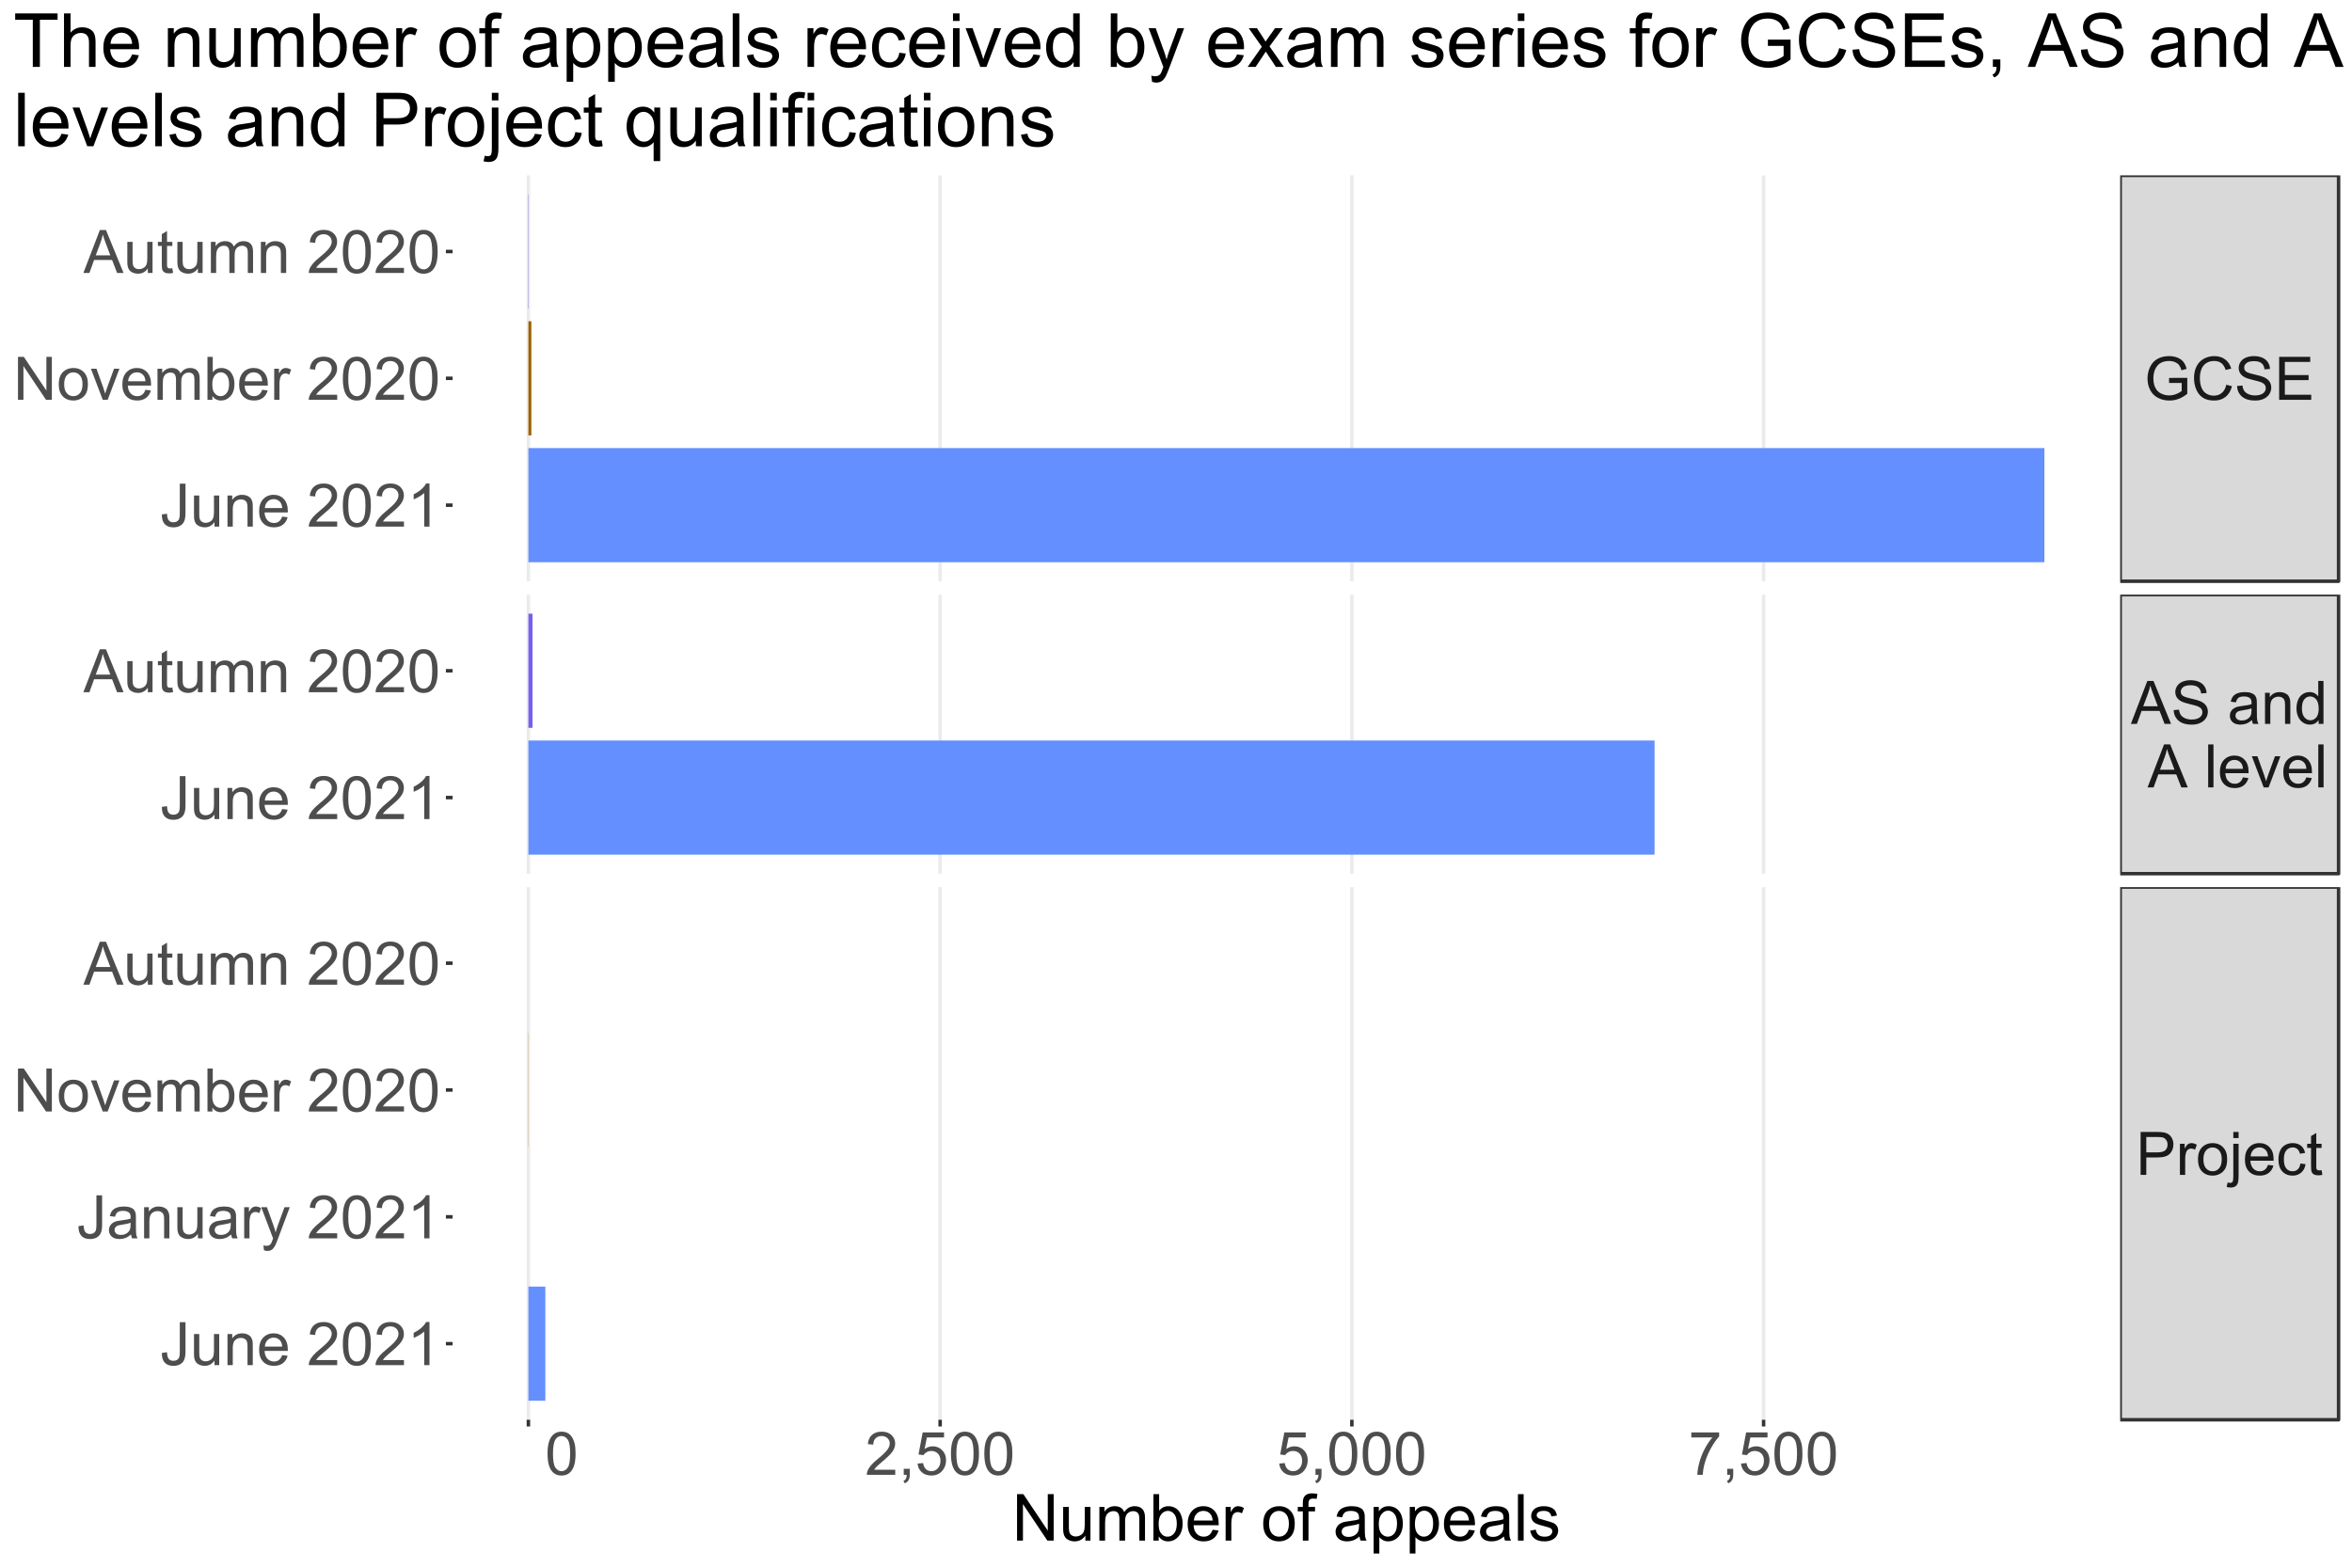 <?xml version="1.0" encoding="UTF-8"?>
<svg xmlns="http://www.w3.org/2000/svg" xmlns:xlink="http://www.w3.org/1999/xlink" width="960pt" height="640pt" viewBox="0 0 960 640" version="1.1">
<defs>
<g>
<symbol overflow="visible" id="glyph0-0">
<path style="stroke:none;" d="M 10.098 -6.879 L 10.098 -8.938 L 17.527 -8.949 L 17.527 -2.441 C 16.383 -1.531 15.207 -0.848 13.996 -0.387 C 12.781 0.07 11.539 0.297 10.266 0.301 C 8.539 0.297 6.973 -0.066 5.566 -0.805 C 4.16 -1.539 3.098 -2.609 2.379 -4.008 C 1.66 -5.402 1.301 -6.961 1.305 -8.684 C 1.301 -10.391 1.656 -11.984 2.375 -13.465 C 3.086 -14.941 4.113 -16.039 5.453 -16.758 C 6.793 -17.477 8.336 -17.836 10.086 -17.836 C 11.352 -17.836 12.5 -17.629 13.523 -17.219 C 14.547 -16.809 15.348 -16.238 15.934 -15.504 C 16.512 -14.77 16.957 -13.812 17.262 -12.633 L 15.168 -12.059 C 14.902 -12.949 14.574 -13.648 14.188 -14.164 C 13.793 -14.672 13.234 -15.082 12.512 -15.391 C 11.785 -15.695 10.98 -15.848 10.098 -15.852 C 9.031 -15.848 8.113 -15.688 7.344 -15.367 C 6.566 -15.043 5.945 -14.617 5.473 -14.09 C 4.996 -13.562 4.625 -12.984 4.367 -12.359 C 3.914 -11.27 3.691 -10.094 3.695 -8.828 C 3.691 -7.262 3.961 -5.953 4.504 -4.902 C 5.039 -3.848 5.824 -3.066 6.855 -2.559 C 7.883 -2.047 8.973 -1.793 10.133 -1.793 C 11.133 -1.793 12.113 -1.984 13.074 -2.371 C 14.027 -2.758 14.754 -3.172 15.254 -3.613 L 15.254 -6.879 Z M 10.098 -6.879 "/>
</symbol>
<symbol overflow="visible" id="glyph0-1">
<path style="stroke:none;" d="M 14.402 -6.148 L 16.723 -5.562 C 16.238 -3.652 15.363 -2.199 14.098 -1.199 C 12.832 -0.199 11.285 0.297 9.461 0.301 C 7.57 0.297 6.035 -0.082 4.852 -0.852 C 3.664 -1.617 2.762 -2.734 2.145 -4.195 C 1.527 -5.656 1.219 -7.223 1.219 -8.898 C 1.219 -10.723 1.566 -12.316 2.266 -13.68 C 2.961 -15.035 3.953 -16.066 5.246 -16.777 C 6.531 -17.48 7.949 -17.836 9.5 -17.836 C 11.25 -17.836 12.727 -17.387 13.922 -16.496 C 15.117 -15.598 15.949 -14.344 16.426 -12.727 L 14.141 -12.191 C 13.73 -13.465 13.141 -14.395 12.371 -14.977 C 11.594 -15.559 10.621 -15.848 9.449 -15.852 C 8.102 -15.848 6.977 -15.527 6.07 -14.883 C 5.164 -14.234 4.527 -13.367 4.164 -12.281 C 3.793 -11.191 3.609 -10.066 3.613 -8.914 C 3.609 -7.418 3.828 -6.117 4.266 -5.004 C 4.699 -3.891 5.375 -3.059 6.293 -2.512 C 7.207 -1.961 8.199 -1.688 9.27 -1.688 C 10.57 -1.688 11.672 -2.062 12.574 -2.812 C 13.473 -3.562 14.082 -4.672 14.402 -6.148 Z M 14.402 -6.148 "/>
</symbol>
<symbol overflow="visible" id="glyph0-2">
<path style="stroke:none;" d="M 1.102 -5.633 L 3.289 -5.824 C 3.391 -4.949 3.633 -4.23 4.012 -3.668 C 4.391 -3.105 4.98 -2.648 5.777 -2.301 C 6.574 -1.953 7.469 -1.781 8.469 -1.781 C 9.352 -1.781 10.133 -1.91 10.812 -2.176 C 11.488 -2.434 11.996 -2.797 12.328 -3.258 C 12.656 -3.719 12.82 -4.219 12.824 -4.762 C 12.82 -5.309 12.66 -5.789 12.344 -6.203 C 12.023 -6.613 11.496 -6.957 10.766 -7.238 C 10.293 -7.418 9.254 -7.703 7.645 -8.09 C 6.031 -8.477 4.902 -8.844 4.258 -9.188 C 3.418 -9.625 2.793 -10.168 2.387 -10.82 C 1.973 -11.469 1.77 -12.195 1.77 -13.004 C 1.77 -13.887 2.02 -14.715 2.523 -15.484 C 3.023 -16.254 3.758 -16.84 4.723 -17.238 C 5.688 -17.637 6.762 -17.836 7.945 -17.836 C 9.242 -17.836 10.387 -17.625 11.383 -17.207 C 12.371 -16.789 13.133 -16.172 13.672 -15.359 C 14.203 -14.543 14.492 -13.625 14.535 -12.598 L 12.309 -12.43 C 12.188 -13.535 11.781 -14.375 11.094 -14.941 C 10.402 -15.504 9.387 -15.785 8.039 -15.789 C 6.633 -15.785 5.609 -15.527 4.969 -15.016 C 4.328 -14.5 4.008 -13.883 4.008 -13.16 C 4.008 -12.527 4.234 -12.008 4.691 -11.605 C 5.133 -11.195 6.297 -10.777 8.188 -10.352 C 10.07 -9.926 11.367 -9.555 12.07 -9.234 C 13.09 -8.766 13.844 -8.168 14.332 -7.445 C 14.816 -6.723 15.059 -5.891 15.062 -4.953 C 15.059 -4.016 14.789 -3.137 14.258 -2.316 C 13.719 -1.488 12.953 -0.848 11.957 -0.387 C 10.953 0.07 9.828 0.297 8.578 0.301 C 6.988 0.297 5.656 0.07 4.586 -0.395 C 3.512 -0.855 2.672 -1.551 2.062 -2.48 C 1.453 -3.406 1.133 -4.457 1.102 -5.633 Z M 1.102 -5.633 "/>
</symbol>
<symbol overflow="visible" id="glyph0-3">
<path style="stroke:none;" d="M 1.938 0 L 1.938 -17.539 L 14.617 -17.539 L 14.617 -15.469 L 4.258 -15.469 L 4.258 -10.098 L 13.961 -10.098 L 13.961 -8.039 L 4.258 -8.039 L 4.258 -2.07 L 15.023 -2.07 L 15.023 0 Z M 1.938 0 "/>
</symbol>
<symbol overflow="visible" id="glyph0-4">
<path style="stroke:none;" d="M -0.035 0 L 6.699 -17.539 L 9.199 -17.539 L 16.379 0 L 13.734 0 L 11.688 -5.312 L 4.355 -5.312 L 2.43 0 Z M 5.023 -7.203 L 10.969 -7.203 L 9.141 -12.059 C 8.578 -13.535 8.16 -14.746 7.895 -15.695 C 7.668 -14.566 7.355 -13.449 6.949 -12.344 Z M 5.023 -7.203 "/>
</symbol>
<symbol overflow="visible" id="glyph0-5">
<path style="stroke:none;" d=""/>
</symbol>
<symbol overflow="visible" id="glyph0-6">
<path style="stroke:none;" d="M 9.906 -1.566 C 9.105 -0.887 8.336 -0.41 7.602 -0.129 C 6.859 0.148 6.07 0.285 5.227 0.289 C 3.828 0.285 2.754 -0.051 2.008 -0.734 C 1.258 -1.414 0.883 -2.289 0.887 -3.352 C 0.883 -3.969 1.023 -4.535 1.309 -5.051 C 1.59 -5.566 1.961 -5.977 2.422 -6.289 C 2.875 -6.598 3.395 -6.836 3.973 -7 C 4.395 -7.105 5.031 -7.211 5.887 -7.32 C 7.621 -7.523 8.902 -7.773 9.727 -8.062 C 9.734 -8.355 9.738 -8.543 9.738 -8.625 C 9.738 -9.5 9.535 -10.117 9.129 -10.48 C 8.574 -10.965 7.754 -11.207 6.676 -11.211 C 5.66 -11.207 4.914 -11.031 4.43 -10.676 C 3.945 -10.32 3.59 -9.691 3.363 -8.793 L 1.258 -9.078 C 1.445 -9.977 1.758 -10.707 2.199 -11.262 C 2.637 -11.816 3.273 -12.242 4.102 -12.543 C 4.93 -12.84 5.891 -12.988 6.988 -12.992 C 8.07 -12.988 8.949 -12.863 9.629 -12.609 C 10.305 -12.352 10.805 -12.027 11.125 -11.645 C 11.441 -11.254 11.664 -10.766 11.797 -10.18 C 11.863 -9.809 11.898 -9.148 11.902 -8.195 L 11.902 -5.324 C 11.898 -3.32 11.945 -2.055 12.039 -1.523 C 12.129 -0.992 12.312 -0.484 12.586 0 L 10.336 0 C 10.109 -0.445 9.965 -0.965 9.906 -1.566 Z M 9.727 -6.375 C 8.945 -6.055 7.77 -5.781 6.207 -5.562 C 5.32 -5.43 4.695 -5.289 4.332 -5.133 C 3.961 -4.973 3.68 -4.738 3.48 -4.434 C 3.281 -4.125 3.18 -3.785 3.184 -3.41 C 3.18 -2.832 3.398 -2.352 3.832 -1.973 C 4.266 -1.586 4.902 -1.395 5.742 -1.398 C 6.57 -1.395 7.305 -1.574 7.953 -1.941 C 8.598 -2.301 9.074 -2.801 9.379 -3.434 C 9.609 -3.918 9.727 -4.633 9.727 -5.586 Z M 9.727 -6.375 "/>
</symbol>
<symbol overflow="visible" id="glyph0-7">
<path style="stroke:none;" d="M 1.613 0 L 1.613 -12.703 L 3.555 -12.703 L 3.555 -10.898 C 4.484 -12.293 5.832 -12.988 7.598 -12.992 C 8.359 -12.988 9.062 -12.852 9.707 -12.578 C 10.348 -12.301 10.828 -11.941 11.148 -11.496 C 11.465 -11.051 11.688 -10.52 11.82 -9.906 C 11.895 -9.504 11.934 -8.805 11.938 -7.812 L 11.938 0 L 9.785 0 L 9.785 -7.727 C 9.785 -8.602 9.699 -9.258 9.535 -9.695 C 9.363 -10.129 9.066 -10.477 8.645 -10.734 C 8.215 -10.992 7.715 -11.121 7.141 -11.125 C 6.223 -11.121 5.43 -10.828 4.766 -10.25 C 4.098 -9.664 3.766 -8.562 3.77 -6.938 L 3.77 0 Z M 1.613 0 "/>
</symbol>
<symbol overflow="visible" id="glyph0-8">
<path style="stroke:none;" d="M 9.859 0 L 9.859 -1.602 C 9.051 -0.34 7.867 0.285 6.305 0.289 C 5.289 0.285 4.355 0.012 3.512 -0.547 C 2.66 -1.102 2.004 -1.883 1.535 -2.887 C 1.066 -3.887 0.832 -5.039 0.836 -6.34 C 0.832 -7.605 1.043 -8.754 1.469 -9.789 C 1.891 -10.82 2.523 -11.613 3.371 -12.164 C 4.215 -12.715 5.16 -12.988 6.207 -12.992 C 6.969 -12.988 7.652 -12.828 8.254 -12.508 C 8.852 -12.184 9.34 -11.762 9.715 -11.246 L 9.715 -17.539 L 11.855 -17.539 L 11.855 0 Z M 3.051 -6.34 C 3.047 -4.711 3.391 -3.492 4.078 -2.691 C 4.766 -1.883 5.574 -1.48 6.508 -1.484 C 7.445 -1.48 8.246 -1.867 8.906 -2.637 C 9.562 -3.406 9.891 -4.578 9.895 -6.16 C 9.891 -7.895 9.555 -9.172 8.887 -9.988 C 8.215 -10.801 7.391 -11.207 6.414 -11.211 C 5.453 -11.207 4.652 -10.816 4.012 -10.035 C 3.367 -9.25 3.047 -8.02 3.051 -6.34 Z M 3.051 -6.34 "/>
</symbol>
<symbol overflow="visible" id="glyph0-9">
<path style="stroke:none;" d="M 1.566 0 L 1.566 -17.539 L 3.719 -17.539 L 3.719 0 Z M 1.566 0 "/>
</symbol>
<symbol overflow="visible" id="glyph0-10">
<path style="stroke:none;" d="M 10.312 -4.09 L 12.539 -3.816 C 12.188 -2.512 11.535 -1.504 10.586 -0.789 C 9.637 -0.07 8.426 0.285 6.949 0.289 C 5.09 0.285 3.617 -0.281 2.531 -1.426 C 1.441 -2.566 0.895 -4.176 0.898 -6.246 C 0.895 -8.379 1.445 -10.035 2.547 -11.219 C 3.645 -12.398 5.074 -12.988 6.832 -12.992 C 8.527 -12.988 9.914 -12.41 10.992 -11.258 C 12.07 -10.098 12.609 -8.473 12.609 -6.375 C 12.609 -6.246 12.605 -6.055 12.598 -5.801 L 3.121 -5.801 C 3.199 -4.402 3.594 -3.332 4.305 -2.594 C 5.012 -1.852 5.898 -1.48 6.961 -1.484 C 7.75 -1.48 8.422 -1.688 8.984 -2.105 C 9.539 -2.516 9.984 -3.18 10.312 -4.09 Z M 3.242 -7.574 L 10.336 -7.574 C 10.238 -8.641 9.965 -9.441 9.523 -9.977 C 8.832 -10.805 7.945 -11.219 6.855 -11.223 C 5.863 -11.219 5.031 -10.887 4.359 -10.227 C 3.688 -9.562 3.312 -8.68 3.242 -7.574 Z M 3.242 -7.574 "/>
</symbol>
<symbol overflow="visible" id="glyph0-11">
<path style="stroke:none;" d="M 5.145 0 L 0.312 -12.703 L 2.586 -12.703 L 5.312 -5.098 C 5.605 -4.273 5.875 -3.418 6.125 -2.535 C 6.312 -3.203 6.582 -4.008 6.926 -4.953 L 9.75 -12.703 L 11.965 -12.703 L 7.152 0 Z M 5.145 0 "/>
</symbol>
<symbol overflow="visible" id="glyph0-12">
<path style="stroke:none;" d="M 1.891 0 L 1.891 -17.539 L 8.504 -17.539 C 9.668 -17.535 10.559 -17.48 11.172 -17.371 C 12.031 -17.227 12.754 -16.953 13.336 -16.551 C 13.918 -16.145 14.387 -15.578 14.742 -14.855 C 15.098 -14.129 15.273 -13.332 15.277 -12.465 C 15.273 -10.969 14.801 -9.707 13.852 -8.676 C 12.902 -7.641 11.188 -7.125 8.711 -7.129 L 4.211 -7.129 L 4.211 0 Z M 4.211 -9.199 L 8.746 -9.199 C 10.242 -9.199 11.305 -9.477 11.938 -10.035 C 12.562 -10.594 12.879 -11.379 12.883 -12.395 C 12.879 -13.121 12.695 -13.75 12.328 -14.277 C 11.957 -14.797 11.469 -15.141 10.863 -15.312 C 10.473 -15.414 9.75 -15.469 8.695 -15.469 L 4.211 -15.469 Z M 4.211 -9.199 "/>
</symbol>
<symbol overflow="visible" id="glyph0-13">
<path style="stroke:none;" d="M 1.59 0 L 1.59 -12.703 L 3.527 -12.703 L 3.527 -10.777 C 4.02 -11.676 4.477 -12.27 4.898 -12.559 C 5.316 -12.844 5.777 -12.988 6.281 -12.992 C 7.008 -12.988 7.742 -12.758 8.492 -12.297 L 7.754 -10.301 C 7.223 -10.609 6.695 -10.762 6.172 -10.766 C 5.699 -10.762 5.277 -10.621 4.906 -10.34 C 4.527 -10.055 4.262 -9.664 4.102 -9.164 C 3.863 -8.398 3.742 -7.559 3.746 -6.652 L 3.746 0 Z M 1.59 0 "/>
</symbol>
<symbol overflow="visible" id="glyph0-14">
<path style="stroke:none;" d="M 0.812 -6.352 C 0.809 -8.703 1.465 -10.445 2.777 -11.578 C 3.867 -12.52 5.195 -12.988 6.77 -12.992 C 8.512 -12.988 9.941 -12.418 11.051 -11.273 C 12.16 -10.129 12.715 -8.547 12.715 -6.531 C 12.715 -4.895 12.469 -3.609 11.98 -2.672 C 11.488 -1.734 10.773 -1.004 9.84 -0.488 C 8.898 0.031 7.875 0.285 6.77 0.289 C 4.988 0.285 3.551 -0.281 2.457 -1.422 C 1.355 -2.559 0.809 -4.203 0.812 -6.352 Z M 3.027 -6.352 C 3.023 -4.723 3.379 -3.504 4.09 -2.695 C 4.801 -1.887 5.691 -1.48 6.77 -1.484 C 7.836 -1.48 8.727 -1.887 9.438 -2.703 C 10.145 -3.512 10.5 -4.754 10.504 -6.426 C 10.5 -7.992 10.145 -9.184 9.434 -9.996 C 8.719 -10.805 7.828 -11.207 6.77 -11.211 C 5.691 -11.207 4.801 -10.805 4.09 -10 C 3.379 -9.191 3.023 -7.977 3.027 -6.352 Z M 3.027 -6.352 "/>
</symbol>
<symbol overflow="visible" id="glyph0-15">
<path style="stroke:none;" d="M 1.602 -15.039 L 1.602 -17.539 L 3.758 -17.539 L 3.758 -15.039 Z M -1.125 4.93 L -0.719 3.098 C -0.285 3.207 0.051 3.262 0.301 3.266 C 0.734 3.262 1.062 3.117 1.277 2.828 C 1.492 2.535 1.598 1.809 1.602 0.645 L 1.602 -12.703 L 3.758 -12.703 L 3.758 0.695 C 3.754 2.254 3.551 3.344 3.145 3.961 C 2.625 4.758 1.766 5.156 0.562 5.156 C -0.02 5.156 -0.582 5.078 -1.125 4.93 Z M -1.125 4.93 "/>
</symbol>
<symbol overflow="visible" id="glyph0-16">
<path style="stroke:none;" d="M 9.906 -4.652 L 12.023 -4.379 C 11.789 -2.914 11.195 -1.773 10.246 -0.949 C 9.289 -0.125 8.117 0.285 6.734 0.289 C 4.992 0.285 3.598 -0.277 2.543 -1.414 C 1.484 -2.547 0.953 -4.18 0.957 -6.305 C 0.953 -7.676 1.18 -8.875 1.637 -9.906 C 2.09 -10.934 2.785 -11.703 3.715 -12.219 C 4.645 -12.73 5.652 -12.988 6.746 -12.992 C 8.121 -12.988 9.25 -12.641 10.133 -11.945 C 11.008 -11.246 11.57 -10.254 11.82 -8.973 L 9.727 -8.648 C 9.523 -9.5 9.168 -10.141 8.664 -10.574 C 8.156 -11.004 7.547 -11.219 6.832 -11.223 C 5.746 -11.219 4.863 -10.832 4.188 -10.055 C 3.508 -9.273 3.168 -8.043 3.172 -6.363 C 3.168 -4.656 3.496 -3.414 4.152 -2.645 C 4.805 -1.867 5.656 -1.48 6.711 -1.484 C 7.555 -1.48 8.262 -1.742 8.828 -2.262 C 9.395 -2.777 9.754 -3.574 9.906 -4.652 Z M 9.906 -4.652 "/>
</symbol>
<symbol overflow="visible" id="glyph0-17">
<path style="stroke:none;" d="M 6.316 -1.926 L 6.629 -0.023 C 6.02 0.102 5.477 0.164 5 0.168 C 4.215 0.164 3.609 0.043 3.18 -0.203 C 2.746 -0.449 2.445 -0.773 2.273 -1.176 C 2.098 -1.578 2.008 -2.426 2.012 -3.719 L 2.012 -11.031 L 0.43 -11.031 L 0.43 -12.703 L 2.012 -12.703 L 2.012 -15.852 L 4.152 -17.145 L 4.152 -12.703 L 6.316 -12.703 L 6.316 -11.031 L 4.152 -11.031 L 4.152 -3.602 C 4.148 -2.984 4.188 -2.59 4.266 -2.414 C 4.34 -2.238 4.461 -2.098 4.637 -1.996 C 4.805 -1.891 5.051 -1.84 5.371 -1.844 C 5.609 -1.84 5.926 -1.867 6.316 -1.926 Z M 6.316 -1.926 "/>
</symbol>
<symbol overflow="visible" id="glyph1-0">
<path style="stroke:none;" d=""/>
</symbol>
<symbol overflow="visible" id="glyph1-1">
<path style="stroke:none;" d="M 1.016 -8.648 C 1.012 -10.719 1.227 -12.387 1.656 -13.652 C 2.082 -14.918 2.715 -15.891 3.559 -16.578 C 4.395 -17.262 5.453 -17.605 6.734 -17.609 C 7.672 -17.605 8.5 -17.418 9.211 -17.039 C 9.922 -16.66 10.508 -16.113 10.969 -15.402 C 11.43 -14.688 11.793 -13.816 12.059 -12.793 C 12.32 -11.766 12.449 -10.387 12.453 -8.648 C 12.449 -6.59 12.238 -4.926 11.816 -3.664 C 11.391 -2.398 10.758 -1.422 9.922 -0.734 C 9.078 -0.043 8.016 0.297 6.734 0.301 C 5.039 0.297 3.711 -0.305 2.75 -1.52 C 1.59 -2.973 1.012 -5.352 1.016 -8.648 Z M 3.23 -8.648 C 3.227 -5.77 3.562 -3.852 4.238 -2.902 C 4.91 -1.945 5.742 -1.469 6.734 -1.473 C 7.719 -1.469 8.551 -1.949 9.23 -2.906 C 9.902 -3.863 10.242 -5.777 10.242 -8.648 C 10.242 -11.535 9.902 -13.453 9.23 -14.402 C 8.551 -15.352 7.711 -15.824 6.711 -15.828 C 5.719 -15.824 4.93 -15.406 4.344 -14.57 C 3.598 -13.5 3.227 -11.527 3.23 -8.648 Z M 3.23 -8.648 "/>
</symbol>
<symbol overflow="visible" id="glyph1-2">
<path style="stroke:none;" d="M 12.332 -2.07 L 12.332 0 L 0.742 0 C 0.723 -0.516 0.805 -1.012 0.992 -1.496 C 1.285 -2.281 1.758 -3.059 2.41 -3.828 C 3.059 -4.59 4 -5.477 5.227 -6.484 C 7.133 -8.043 8.418 -9.281 9.09 -10.195 C 9.758 -11.109 10.094 -11.973 10.098 -12.789 C 10.094 -13.641 9.789 -14.359 9.18 -14.949 C 8.566 -15.531 7.773 -15.824 6.797 -15.828 C 5.758 -15.824 4.926 -15.516 4.305 -14.895 C 3.684 -14.27 3.371 -13.406 3.363 -12.309 L 1.148 -12.539 C 1.297 -14.188 1.867 -15.441 2.859 -16.309 C 3.848 -17.172 5.176 -17.605 6.844 -17.609 C 8.523 -17.605 9.852 -17.141 10.836 -16.207 C 11.812 -15.273 12.305 -14.117 12.309 -12.742 C 12.305 -12.035 12.16 -11.344 11.879 -10.668 C 11.59 -9.988 11.113 -9.273 10.449 -8.527 C 9.777 -7.777 8.672 -6.75 7.129 -5.441 C 5.836 -4.355 5.008 -3.621 4.641 -3.234 C 4.273 -2.848 3.969 -2.457 3.734 -2.07 Z M 12.332 -2.07 "/>
</symbol>
<symbol overflow="visible" id="glyph1-3">
<path style="stroke:none;" d="M 2.176 0 L 2.176 -2.453 L 4.629 -2.453 L 4.629 0 C 4.629 0.898 4.469 1.625 4.148 2.184 C 3.828 2.734 3.32 3.164 2.633 3.469 L 2.035 2.547 C 2.484 2.348 2.82 2.055 3.039 1.668 C 3.254 1.281 3.375 0.727 3.398 0 Z M 2.176 0 "/>
</symbol>
<symbol overflow="visible" id="glyph1-4">
<path style="stroke:none;" d="M 1.016 -4.594 L 3.277 -4.785 C 3.441 -3.68 3.832 -2.852 4.441 -2.301 C 5.051 -1.746 5.785 -1.469 6.652 -1.473 C 7.684 -1.469 8.562 -1.859 9.281 -2.645 C 10 -3.422 10.359 -4.461 10.359 -5.754 C 10.359 -6.98 10.012 -7.949 9.324 -8.66 C 8.629 -9.371 7.727 -9.727 6.617 -9.727 C 5.918 -9.727 5.293 -9.566 4.734 -9.254 C 4.176 -8.934 3.738 -8.527 3.422 -8.027 L 1.398 -8.289 L 3.098 -17.297 L 11.82 -17.297 L 11.82 -15.242 L 4.82 -15.242 L 3.875 -10.527 C 4.922 -11.258 6.027 -11.625 7.191 -11.629 C 8.719 -11.625 10.012 -11.094 11.066 -10.035 C 12.117 -8.973 12.645 -7.609 12.645 -5.945 C 12.645 -4.355 12.18 -2.984 11.258 -1.832 C 10.129 -0.41 8.594 0.297 6.652 0.301 C 5.051 0.297 3.75 -0.145 2.742 -1.039 C 1.734 -1.93 1.156 -3.117 1.016 -4.594 Z M 1.016 -4.594 "/>
</symbol>
<symbol overflow="visible" id="glyph1-5">
<path style="stroke:none;" d="M 1.16 -15.242 L 1.16 -17.309 L 12.512 -17.309 L 12.512 -15.637 C 11.395 -14.445 10.289 -12.867 9.191 -10.898 C 8.094 -8.93 7.246 -6.902 6.652 -4.82 C 6.215 -3.352 5.941 -1.746 5.824 0 L 3.613 0 C 3.633 -1.379 3.902 -3.043 4.426 -5 C 4.941 -6.949 5.688 -8.836 6.656 -10.652 C 7.625 -12.465 8.656 -13.992 9.75 -15.242 Z M 1.16 -15.242 "/>
</symbol>
<symbol overflow="visible" id="glyph1-6">
<path style="stroke:none;" d="M 0.707 -4.977 L 2.801 -5.266 C 2.855 -3.922 3.105 -3.004 3.551 -2.512 C 3.996 -2.016 4.613 -1.77 5.406 -1.77 C 5.988 -1.77 6.492 -1.902 6.914 -2.168 C 7.336 -2.434 7.625 -2.797 7.785 -3.258 C 7.945 -3.719 8.027 -4.449 8.027 -5.453 L 8.027 -17.539 L 10.348 -17.539 L 10.348 -5.586 C 10.348 -4.117 10.168 -2.98 9.812 -2.176 C 9.457 -1.367 8.895 -0.754 8.125 -0.332 C 7.355 0.09 6.453 0.297 5.418 0.301 C 3.875 0.297 2.695 -0.141 1.883 -1.027 C 1.062 -1.91 0.672 -3.227 0.707 -4.977 Z M 0.707 -4.977 "/>
</symbol>
<symbol overflow="visible" id="glyph1-7">
<path style="stroke:none;" d="M 9.941 0 L 9.941 -1.867 C 8.949 -0.43 7.605 0.285 5.91 0.289 C 5.156 0.285 4.457 0.145 3.809 -0.141 C 3.16 -0.43 2.676 -0.789 2.363 -1.227 C 2.043 -1.656 1.824 -2.191 1.699 -2.824 C 1.609 -3.246 1.562 -3.914 1.566 -4.832 L 1.566 -12.703 L 3.719 -12.703 L 3.719 -5.66 C 3.715 -4.535 3.758 -3.777 3.852 -3.387 C 3.984 -2.816 4.273 -2.371 4.711 -2.051 C 5.148 -1.727 5.691 -1.562 6.34 -1.566 C 6.984 -1.562 7.59 -1.73 8.156 -2.062 C 8.723 -2.391 9.121 -2.84 9.359 -3.414 C 9.594 -3.98 9.715 -4.809 9.715 -5.898 L 9.715 -12.703 L 11.867 -12.703 L 11.867 0 Z M 9.941 0 "/>
</symbol>
<symbol overflow="visible" id="glyph1-8">
<path style="stroke:none;" d="M 1.613 0 L 1.613 -12.703 L 3.555 -12.703 L 3.555 -10.898 C 4.484 -12.293 5.832 -12.988 7.598 -12.992 C 8.359 -12.988 9.062 -12.852 9.707 -12.578 C 10.348 -12.301 10.828 -11.941 11.148 -11.496 C 11.465 -11.051 11.688 -10.52 11.82 -9.906 C 11.895 -9.504 11.934 -8.805 11.938 -7.812 L 11.938 0 L 9.785 0 L 9.785 -7.727 C 9.785 -8.602 9.699 -9.258 9.531 -9.695 C 9.363 -10.129 9.066 -10.477 8.641 -10.734 C 8.215 -10.992 7.715 -11.121 7.141 -11.125 C 6.223 -11.121 5.43 -10.828 4.766 -10.25 C 4.098 -9.664 3.766 -8.562 3.77 -6.938 L 3.77 0 Z M 1.613 0 "/>
</symbol>
<symbol overflow="visible" id="glyph1-9">
<path style="stroke:none;" d="M 10.312 -4.09 L 12.539 -3.816 C 12.188 -2.512 11.535 -1.504 10.586 -0.789 C 9.637 -0.07 8.426 0.285 6.949 0.289 C 5.09 0.285 3.617 -0.281 2.531 -1.426 C 1.441 -2.566 0.895 -4.176 0.898 -6.246 C 0.895 -8.379 1.445 -10.035 2.547 -11.219 C 3.645 -12.398 5.074 -12.988 6.832 -12.992 C 8.527 -12.988 9.914 -12.41 10.992 -11.258 C 12.07 -10.098 12.609 -8.473 12.609 -6.375 C 12.609 -6.246 12.605 -6.055 12.598 -5.801 L 3.121 -5.801 C 3.199 -4.402 3.594 -3.332 4.305 -2.594 C 5.012 -1.852 5.898 -1.48 6.961 -1.484 C 7.75 -1.48 8.422 -1.688 8.984 -2.105 C 9.539 -2.516 9.984 -3.18 10.312 -4.09 Z M 3.242 -7.574 L 10.336 -7.574 C 10.238 -8.641 9.965 -9.441 9.523 -9.977 C 8.832 -10.805 7.945 -11.219 6.855 -11.223 C 5.863 -11.219 5.031 -10.887 4.359 -10.227 C 3.688 -9.562 3.312 -8.68 3.242 -7.574 Z M 3.242 -7.574 "/>
</symbol>
<symbol overflow="visible" id="glyph1-10">
<path style="stroke:none;" d="M 9.129 0 L 6.973 0 L 6.973 -13.723 C 6.453 -13.227 5.773 -12.73 4.934 -12.238 C 4.09 -11.742 3.332 -11.371 2.668 -11.125 L 2.668 -13.207 C 3.867 -13.77 4.922 -14.453 5.824 -15.262 C 6.727 -16.066 7.363 -16.848 7.738 -17.609 L 9.129 -17.609 Z M 9.129 0 "/>
</symbol>
<symbol overflow="visible" id="glyph1-11">
<path style="stroke:none;" d="M 1.867 0 L 1.867 -17.539 L 4.246 -17.539 L 13.457 -3.77 L 13.457 -17.539 L 15.684 -17.539 L 15.684 0 L 13.305 0 L 4.09 -13.781 L 4.09 0 Z M 1.867 0 "/>
</symbol>
<symbol overflow="visible" id="glyph1-12">
<path style="stroke:none;" d="M 0.812 -6.352 C 0.809 -8.703 1.461 -10.445 2.773 -11.578 C 3.863 -12.52 5.195 -12.988 6.77 -12.992 C 8.512 -12.988 9.941 -12.418 11.051 -11.273 C 12.16 -10.129 12.715 -8.547 12.715 -6.531 C 12.715 -4.895 12.469 -3.609 11.98 -2.672 C 11.488 -1.734 10.773 -1.004 9.84 -0.488 C 8.898 0.031 7.875 0.285 6.77 0.289 C 4.988 0.285 3.551 -0.281 2.457 -1.422 C 1.355 -2.559 0.809 -4.203 0.812 -6.352 Z M 3.027 -6.352 C 3.023 -4.723 3.379 -3.504 4.09 -2.695 C 4.801 -1.887 5.691 -1.48 6.77 -1.484 C 7.836 -1.48 8.727 -1.887 9.438 -2.703 C 10.145 -3.512 10.5 -4.754 10.504 -6.426 C 10.5 -7.992 10.145 -9.184 9.434 -9.996 C 8.719 -10.805 7.828 -11.207 6.77 -11.211 C 5.691 -11.207 4.801 -10.805 4.09 -10 C 3.379 -9.191 3.023 -7.977 3.027 -6.352 Z M 3.027 -6.352 "/>
</symbol>
<symbol overflow="visible" id="glyph1-13">
<path style="stroke:none;" d="M 5.145 0 L 0.312 -12.703 L 2.586 -12.703 L 5.312 -5.098 C 5.605 -4.273 5.875 -3.418 6.125 -2.535 C 6.312 -3.203 6.582 -4.008 6.926 -4.953 L 9.75 -12.703 L 11.961 -12.703 L 7.152 0 Z M 5.145 0 "/>
</symbol>
<symbol overflow="visible" id="glyph1-14">
<path style="stroke:none;" d="M 1.613 0 L 1.613 -12.703 L 3.539 -12.703 L 3.539 -10.922 C 3.938 -11.543 4.469 -12.043 5.133 -12.422 C 5.793 -12.801 6.547 -12.988 7.395 -12.992 C 8.332 -12.988 9.102 -12.793 9.707 -12.406 C 10.305 -12.012 10.73 -11.465 10.98 -10.766 C 11.984 -12.246 13.293 -12.988 14.906 -12.992 C 16.164 -12.988 17.133 -12.641 17.812 -11.945 C 18.488 -11.246 18.824 -10.172 18.828 -8.723 L 18.828 0 L 16.688 0 L 16.688 -8.004 C 16.688 -8.863 16.617 -9.48 16.477 -9.863 C 16.336 -10.238 16.082 -10.543 15.719 -10.777 C 15.348 -11.004 14.918 -11.121 14.426 -11.125 C 13.531 -11.121 12.789 -10.824 12.199 -10.234 C 11.609 -9.637 11.312 -8.688 11.316 -7.383 L 11.316 0 L 9.164 0 L 9.164 -8.254 C 9.164 -9.211 8.988 -9.93 8.637 -10.406 C 8.285 -10.883 7.711 -11.121 6.914 -11.125 C 6.305 -11.121 5.742 -10.961 5.23 -10.645 C 4.715 -10.324 4.344 -9.859 4.113 -9.246 C 3.883 -8.633 3.766 -7.746 3.77 -6.59 L 3.77 0 Z M 1.613 0 "/>
</symbol>
<symbol overflow="visible" id="glyph1-15">
<path style="stroke:none;" d="M 3.602 0 L 1.602 0 L 1.602 -17.539 L 3.758 -17.539 L 3.758 -11.281 C 4.664 -12.418 5.824 -12.988 7.238 -12.992 C 8.016 -12.988 8.758 -12.832 9.457 -12.52 C 10.152 -12.203 10.727 -11.762 11.18 -11.191 C 11.629 -10.621 11.98 -9.93 12.238 -9.125 C 12.492 -8.316 12.621 -7.457 12.621 -6.543 C 12.621 -4.363 12.082 -2.68 11.004 -1.492 C 9.926 -0.305 8.633 0.285 7.129 0.289 C 5.629 0.285 4.453 -0.336 3.602 -1.59 Z M 3.578 -6.449 C 3.574 -4.922 3.781 -3.82 4.199 -3.145 C 4.875 -2.035 5.793 -1.48 6.949 -1.484 C 7.891 -1.48 8.703 -1.891 9.391 -2.711 C 10.074 -3.527 10.418 -4.746 10.418 -6.363 C 10.418 -8.02 10.086 -9.242 9.43 -10.035 C 8.77 -10.824 7.977 -11.219 7.047 -11.223 C 6.102 -11.219 5.289 -10.812 4.605 -9.996 C 3.918 -9.176 3.574 -7.992 3.578 -6.449 Z M 3.578 -6.449 "/>
</symbol>
<symbol overflow="visible" id="glyph1-16">
<path style="stroke:none;" d="M 1.59 0 L 1.59 -12.703 L 3.527 -12.703 L 3.527 -10.777 C 4.02 -11.676 4.477 -12.27 4.898 -12.559 C 5.316 -12.844 5.777 -12.988 6.281 -12.992 C 7.004 -12.988 7.738 -12.758 8.492 -12.297 L 7.75 -10.301 C 7.223 -10.609 6.695 -10.762 6.172 -10.766 C 5.699 -10.762 5.277 -10.621 4.906 -10.34 C 4.527 -10.055 4.262 -9.664 4.102 -9.164 C 3.863 -8.398 3.742 -7.559 3.746 -6.652 L 3.746 0 Z M 1.59 0 "/>
</symbol>
<symbol overflow="visible" id="glyph1-17">
<path style="stroke:none;" d="M -0.035 0 L 6.699 -17.539 L 9.199 -17.539 L 16.379 0 L 13.734 0 L 11.688 -5.312 L 4.355 -5.312 L 2.43 0 Z M 5.023 -7.203 L 10.969 -7.203 L 9.141 -12.059 C 8.578 -13.535 8.16 -14.746 7.895 -15.695 C 7.668 -14.566 7.355 -13.449 6.949 -12.344 Z M 5.023 -7.203 "/>
</symbol>
<symbol overflow="visible" id="glyph1-18">
<path style="stroke:none;" d="M 6.316 -1.926 L 6.629 -0.023 C 6.02 0.102 5.477 0.164 5 0.168 C 4.215 0.164 3.609 0.043 3.18 -0.203 C 2.746 -0.449 2.441 -0.773 2.27 -1.176 C 2.09 -1.578 2.004 -2.426 2.008 -3.719 L 2.008 -11.031 L 0.43 -11.031 L 0.43 -12.703 L 2.008 -12.703 L 2.008 -15.852 L 4.152 -17.145 L 4.152 -12.703 L 6.316 -12.703 L 6.316 -11.031 L 4.152 -11.031 L 4.152 -3.602 C 4.148 -2.984 4.188 -2.59 4.266 -2.414 C 4.34 -2.238 4.461 -2.098 4.637 -1.996 C 4.805 -1.891 5.051 -1.84 5.371 -1.844 C 5.609 -1.84 5.926 -1.867 6.316 -1.926 Z M 6.316 -1.926 "/>
</symbol>
<symbol overflow="visible" id="glyph1-19">
<path style="stroke:none;" d="M 9.906 -1.566 C 9.105 -0.887 8.336 -0.41 7.602 -0.129 C 6.859 0.148 6.07 0.285 5.227 0.289 C 3.828 0.285 2.754 -0.051 2.008 -0.734 C 1.258 -1.414 0.883 -2.289 0.887 -3.352 C 0.883 -3.969 1.023 -4.535 1.309 -5.051 C 1.59 -5.566 1.961 -5.977 2.422 -6.289 C 2.875 -6.598 3.395 -6.836 3.973 -7 C 4.395 -7.105 5.031 -7.211 5.887 -7.32 C 7.621 -7.523 8.902 -7.773 9.727 -8.062 C 9.734 -8.355 9.738 -8.543 9.738 -8.625 C 9.738 -9.5 9.535 -10.117 9.129 -10.48 C 8.574 -10.965 7.754 -11.207 6.676 -11.211 C 5.66 -11.207 4.914 -11.031 4.43 -10.676 C 3.945 -10.32 3.59 -9.691 3.363 -8.793 L 1.258 -9.078 C 1.445 -9.977 1.758 -10.707 2.199 -11.262 C 2.637 -11.816 3.273 -12.242 4.102 -12.543 C 4.93 -12.84 5.891 -12.988 6.984 -12.992 C 8.07 -12.988 8.949 -12.863 9.629 -12.609 C 10.305 -12.352 10.805 -12.027 11.125 -11.645 C 11.441 -11.254 11.664 -10.766 11.797 -10.18 C 11.863 -9.809 11.898 -9.148 11.902 -8.195 L 11.902 -5.324 C 11.898 -3.32 11.945 -2.055 12.039 -1.523 C 12.129 -0.992 12.312 -0.484 12.586 0 L 10.336 0 C 10.109 -0.445 9.965 -0.965 9.906 -1.566 Z M 9.727 -6.375 C 8.945 -6.055 7.77 -5.781 6.207 -5.562 C 5.32 -5.43 4.695 -5.289 4.332 -5.133 C 3.961 -4.973 3.68 -4.738 3.48 -4.434 C 3.281 -4.125 3.18 -3.785 3.184 -3.41 C 3.18 -2.832 3.398 -2.352 3.832 -1.973 C 4.266 -1.586 4.902 -1.395 5.742 -1.398 C 6.57 -1.395 7.305 -1.574 7.953 -1.941 C 8.598 -2.301 9.074 -2.801 9.379 -3.434 C 9.609 -3.918 9.727 -4.633 9.727 -5.586 Z M 9.727 -6.375 "/>
</symbol>
<symbol overflow="visible" id="glyph1-20">
<path style="stroke:none;" d="M 1.52 4.895 L 1.281 2.871 C 1.746 2.996 2.156 3.059 2.512 3.062 C 2.988 3.059 3.371 2.98 3.66 2.824 C 3.945 2.664 4.18 2.438 4.367 2.152 C 4.5 1.934 4.719 1.402 5.023 0.551 C 5.062 0.43 5.129 0.254 5.215 0.023 L 0.395 -12.703 L 2.715 -12.703 L 5.359 -5.348 C 5.699 -4.414 6.008 -3.434 6.281 -2.406 C 6.527 -3.391 6.82 -4.355 7.164 -5.301 L 9.883 -12.703 L 12.035 -12.703 L 7.203 0.215 C 6.68 1.609 6.277 2.57 5.992 3.098 C 5.605 3.805 5.168 4.324 4.676 4.66 C 4.184 4.988 3.594 5.156 2.906 5.156 C 2.492 5.156 2.027 5.066 1.52 4.895 Z M 1.52 4.895 "/>
</symbol>
<symbol overflow="visible" id="glyph2-0">
<path style="stroke:none;" d="M 2.02 0 L 2.02 -18.969 L 4.594 -18.969 L 14.559 -4.074 L 14.559 -18.969 L 16.965 -18.969 L 16.965 0 L 14.391 0 L 4.426 -14.906 L 4.426 0 Z M 2.02 0 "/>
</symbol>
<symbol overflow="visible" id="glyph2-1">
<path style="stroke:none;" d="M 10.754 0 L 10.754 -2.02 C 9.68 -0.465 8.227 0.309 6.391 0.312 C 5.578 0.309 4.82 0.156 4.121 -0.152 C 3.414 -0.465 2.895 -0.855 2.555 -1.324 C 2.211 -1.793 1.969 -2.367 1.836 -3.055 C 1.738 -3.508 1.691 -4.234 1.695 -5.227 L 1.695 -13.742 L 4.023 -13.742 L 4.023 -6.121 C 4.02 -4.902 4.066 -4.082 4.168 -3.66 C 4.309 -3.047 4.621 -2.566 5.098 -2.219 C 5.57 -1.867 6.156 -1.691 6.859 -1.695 C 7.555 -1.691 8.211 -1.871 8.824 -2.23 C 9.434 -2.586 9.867 -3.074 10.125 -3.695 C 10.379 -4.309 10.504 -5.203 10.508 -6.379 L 10.508 -13.742 L 12.836 -13.742 L 12.836 0 Z M 10.754 0 "/>
</symbol>
<symbol overflow="visible" id="glyph2-2">
<path style="stroke:none;" d="M 1.746 0 L 1.746 -13.742 L 3.828 -13.742 L 3.828 -11.812 C 4.258 -12.484 4.832 -13.023 5.551 -13.438 C 6.262 -13.844 7.078 -14.051 7.996 -14.051 C 9.012 -14.051 9.848 -13.84 10.5 -13.418 C 11.148 -12.996 11.605 -12.402 11.879 -11.645 C 12.961 -13.246 14.375 -14.051 16.121 -14.051 C 17.48 -14.051 18.531 -13.672 19.266 -12.918 C 20 -12.164 20.367 -11.004 20.367 -9.434 L 20.367 0 L 18.051 0 L 18.051 -8.656 C 18.047 -9.586 17.973 -10.258 17.824 -10.668 C 17.672 -11.074 17.395 -11.402 17 -11.656 C 16.602 -11.906 16.137 -12.035 15.605 -12.035 C 14.637 -12.035 13.836 -11.711 13.199 -11.07 C 12.559 -10.422 12.238 -9.395 12.242 -7.984 L 12.242 0 L 9.91 0 L 9.91 -8.93 C 9.906 -9.961 9.719 -10.734 9.34 -11.258 C 8.961 -11.773 8.34 -12.035 7.48 -12.035 C 6.82 -12.035 6.215 -11.859 5.66 -11.516 C 5.105 -11.168 4.699 -10.664 4.449 -10.004 C 4.195 -9.336 4.07 -8.379 4.074 -7.129 L 4.074 0 Z M 1.746 0 "/>
</symbol>
<symbol overflow="visible" id="glyph2-3">
<path style="stroke:none;" d="M 3.895 0 L 1.734 0 L 1.734 -18.969 L 4.062 -18.969 L 4.062 -12.203 C 5.043 -13.434 6.301 -14.051 7.828 -14.051 C 8.672 -14.051 9.469 -13.879 10.227 -13.539 C 10.977 -13.199 11.598 -12.723 12.09 -12.105 C 12.574 -11.488 12.957 -10.742 13.238 -9.871 C 13.512 -9 13.652 -8.07 13.652 -7.078 C 13.652 -4.723 13.066 -2.902 11.902 -1.617 C 10.734 -0.332 9.34 0.309 7.711 0.312 C 6.09 0.309 4.816 -0.367 3.895 -1.723 Z M 3.867 -6.973 C 3.867 -5.324 4.09 -4.133 4.543 -3.402 C 5.27 -2.203 6.262 -1.605 7.52 -1.605 C 8.531 -1.605 9.41 -2.047 10.156 -2.93 C 10.895 -3.812 11.266 -5.129 11.27 -6.883 C 11.266 -8.676 10.91 -10 10.203 -10.855 C 9.488 -11.707 8.629 -12.133 7.621 -12.137 C 6.602 -12.133 5.723 -11.691 4.98 -10.809 C 4.238 -9.922 3.867 -8.645 3.867 -6.973 Z M 3.867 -6.973 "/>
</symbol>
<symbol overflow="visible" id="glyph2-4">
<path style="stroke:none;" d="M 11.152 -4.426 L 13.562 -4.129 C 13.18 -2.719 12.477 -1.625 11.449 -0.852 C 10.422 -0.074 9.109 0.309 7.52 0.312 C 5.504 0.309 3.91 -0.305 2.734 -1.543 C 1.555 -2.777 0.965 -4.516 0.969 -6.754 C 0.965 -9.062 1.562 -10.855 2.754 -12.137 C 3.945 -13.41 5.488 -14.051 7.387 -14.051 C 9.223 -14.051 10.723 -13.426 11.891 -12.176 C 13.051 -10.926 13.633 -9.164 13.637 -6.898 C 13.633 -6.758 13.629 -6.551 13.625 -6.277 L 3.379 -6.277 C 3.461 -4.762 3.887 -3.605 4.656 -2.809 C 5.422 -2.004 6.379 -1.605 7.531 -1.605 C 8.383 -1.605 9.113 -1.828 9.719 -2.277 C 10.32 -2.723 10.797 -3.438 11.152 -4.426 Z M 3.508 -8.191 L 11.18 -8.191 C 11.074 -9.348 10.781 -10.215 10.301 -10.793 C 9.559 -11.688 8.594 -12.133 7.414 -12.137 C 6.34 -12.133 5.441 -11.777 4.715 -11.062 C 3.984 -10.344 3.582 -9.387 3.508 -8.191 Z M 3.508 -8.191 "/>
</symbol>
<symbol overflow="visible" id="glyph2-5">
<path style="stroke:none;" d="M 1.723 0 L 1.723 -13.742 L 3.816 -13.742 L 3.816 -11.66 C 4.348 -12.633 4.844 -13.273 5.297 -13.586 C 5.75 -13.895 6.246 -14.051 6.793 -14.051 C 7.574 -14.051 8.375 -13.801 9.188 -13.301 L 8.383 -11.141 C 7.812 -11.473 7.242 -11.641 6.676 -11.645 C 6.164 -11.641 5.707 -11.488 5.305 -11.184 C 4.895 -10.875 4.605 -10.449 4.438 -9.91 C 4.176 -9.078 4.047 -8.176 4.051 -7.195 L 4.051 0 Z M 1.723 0 "/>
</symbol>
<symbol overflow="visible" id="glyph2-6">
<path style="stroke:none;" d=""/>
</symbol>
<symbol overflow="visible" id="glyph2-7">
<path style="stroke:none;" d="M 0.879 -6.871 C 0.879 -9.414 1.586 -11.297 3 -12.523 C 4.18 -13.539 5.621 -14.051 7.324 -14.051 C 9.211 -14.051 10.754 -13.43 11.953 -12.195 C 13.152 -10.953 13.75 -9.246 13.754 -7.066 C 13.75 -5.297 13.484 -3.902 12.957 -2.891 C 12.426 -1.875 11.656 -1.09 10.641 -0.527 C 9.625 0.031 8.52 0.309 7.324 0.312 C 5.398 0.309 3.84 -0.305 2.656 -1.539 C 1.469 -2.77 0.879 -4.547 0.879 -6.871 Z M 3.273 -6.871 C 3.27 -5.109 3.652 -3.793 4.426 -2.918 C 5.191 -2.043 6.16 -1.605 7.324 -1.605 C 8.48 -1.605 9.441 -2.043 10.207 -2.922 C 10.973 -3.801 11.355 -5.145 11.359 -6.949 C 11.355 -8.645 10.969 -9.93 10.199 -10.809 C 9.426 -11.684 8.469 -12.121 7.324 -12.125 C 6.16 -12.121 5.191 -11.688 4.426 -10.816 C 3.652 -9.945 3.27 -8.629 3.273 -6.871 Z M 3.273 -6.871 "/>
</symbol>
<symbol overflow="visible" id="glyph2-8">
<path style="stroke:none;" d="M 2.305 0 L 2.305 -11.93 L 0.246 -11.93 L 0.246 -13.742 L 2.305 -13.742 L 2.305 -15.203 C 2.301 -16.125 2.383 -16.812 2.551 -17.262 C 2.77 -17.863 3.164 -18.352 3.734 -18.73 C 4.297 -19.102 5.09 -19.289 6.109 -19.293 C 6.762 -19.289 7.484 -19.211 8.281 -19.059 L 7.934 -17.027 C 7.449 -17.113 6.988 -17.156 6.559 -17.156 C 5.848 -17.156 5.348 -17.004 5.059 -16.703 C 4.762 -16.398 4.617 -15.832 4.621 -15.008 L 4.621 -13.742 L 7.297 -13.742 L 7.297 -11.93 L 4.621 -11.93 L 4.621 0 Z M 2.305 0 "/>
</symbol>
<symbol overflow="visible" id="glyph2-9">
<path style="stroke:none;" d="M 10.715 -1.695 C 9.852 -0.957 9.02 -0.441 8.223 -0.141 C 7.422 0.16 6.566 0.309 5.656 0.312 C 4.141 0.309 2.98 -0.055 2.172 -0.793 C 1.359 -1.527 0.953 -2.473 0.957 -3.625 C 0.953 -4.293 1.105 -4.906 1.414 -5.465 C 1.719 -6.02 2.121 -6.465 2.617 -6.805 C 3.113 -7.141 3.672 -7.398 4.297 -7.57 C 4.75 -7.688 5.441 -7.801 6.367 -7.918 C 8.246 -8.137 9.629 -8.406 10.52 -8.723 C 10.523 -9.039 10.527 -9.242 10.531 -9.328 C 10.527 -10.277 10.309 -10.945 9.871 -11.336 C 9.273 -11.859 8.391 -12.121 7.219 -12.125 C 6.125 -12.121 5.316 -11.93 4.793 -11.547 C 4.27 -11.16 3.883 -10.48 3.637 -9.512 L 1.359 -9.82 C 1.562 -10.793 1.902 -11.578 2.379 -12.18 C 2.855 -12.777 3.539 -13.238 4.438 -13.566 C 5.332 -13.887 6.371 -14.051 7.555 -14.051 C 8.727 -14.051 9.68 -13.91 10.414 -13.637 C 11.145 -13.355 11.684 -13.008 12.031 -12.594 C 12.375 -12.172 12.617 -11.645 12.758 -11.012 C 12.832 -10.613 12.871 -9.898 12.875 -8.863 L 12.875 -5.758 C 12.871 -3.59 12.922 -2.219 13.023 -1.648 C 13.121 -1.07 13.316 -0.523 13.613 0 L 11.18 0 C 10.938 -0.484 10.781 -1.047 10.715 -1.695 Z M 10.52 -6.898 C 9.668 -6.547 8.402 -6.254 6.715 -6.016 C 5.758 -5.875 5.078 -5.719 4.684 -5.551 C 4.285 -5.375 3.98 -5.125 3.766 -4.793 C 3.547 -4.461 3.438 -4.09 3.441 -3.688 C 3.438 -3.062 3.672 -2.547 4.145 -2.137 C 4.613 -1.719 5.305 -1.512 6.211 -1.516 C 7.105 -1.512 7.902 -1.707 8.602 -2.102 C 9.301 -2.492 9.812 -3.031 10.145 -3.715 C 10.391 -4.238 10.516 -5.012 10.52 -6.043 Z M 10.52 -6.898 "/>
</symbol>
<symbol overflow="visible" id="glyph2-10">
<path style="stroke:none;" d="M 1.746 5.266 L 1.746 -13.742 L 3.867 -13.742 L 3.867 -11.957 C 4.367 -12.652 4.93 -13.176 5.562 -13.527 C 6.188 -13.875 6.953 -14.051 7.855 -14.051 C 9.023 -14.051 10.059 -13.746 10.957 -13.145 C 11.855 -12.539 12.531 -11.688 12.988 -10.59 C 13.445 -9.488 13.676 -8.285 13.676 -6.973 C 13.676 -5.566 13.422 -4.301 12.918 -3.176 C 12.414 -2.051 11.68 -1.188 10.719 -0.586 C 9.754 0.012 8.746 0.309 7.688 0.312 C 6.91 0.309 6.211 0.148 5.598 -0.18 C 4.977 -0.504 4.469 -0.918 4.074 -1.422 L 4.074 5.266 Z M 3.855 -6.793 C 3.855 -5.02 4.211 -3.715 4.93 -2.871 C 5.641 -2.027 6.508 -1.605 7.531 -1.605 C 8.562 -1.605 9.449 -2.043 10.188 -2.918 C 10.926 -3.793 11.297 -5.148 11.297 -6.988 C 11.297 -8.734 10.934 -10.043 10.215 -10.918 C 9.492 -11.785 8.633 -12.223 7.633 -12.227 C 6.637 -12.223 5.758 -11.758 5 -10.836 C 4.234 -9.906 3.855 -8.559 3.855 -6.793 Z M 3.855 -6.793 "/>
</symbol>
<symbol overflow="visible" id="glyph2-11">
<path style="stroke:none;" d="M 1.695 0 L 1.695 -18.969 L 4.023 -18.969 L 4.023 0 Z M 1.695 0 "/>
</symbol>
<symbol overflow="visible" id="glyph2-12">
<path style="stroke:none;" d="M 0.816 -4.102 L 3.117 -4.465 C 3.246 -3.539 3.605 -2.828 4.199 -2.34 C 4.789 -1.848 5.613 -1.605 6.676 -1.605 C 7.742 -1.605 8.539 -1.82 9.059 -2.258 C 9.574 -2.688 9.832 -3.199 9.836 -3.793 C 9.832 -4.316 9.602 -4.73 9.148 -5.035 C 8.824 -5.238 8.031 -5.504 6.766 -5.824 C 5.059 -6.254 3.875 -6.625 3.215 -6.941 C 2.555 -7.254 2.055 -7.688 1.715 -8.246 C 1.371 -8.801 1.199 -9.418 1.203 -10.094 C 1.199 -10.703 1.34 -11.27 1.621 -11.793 C 1.898 -12.312 2.281 -12.746 2.77 -13.094 C 3.129 -13.359 3.621 -13.586 4.25 -13.773 C 4.871 -13.957 5.543 -14.051 6.262 -14.051 C 7.336 -14.051 8.281 -13.895 9.102 -13.586 C 9.914 -13.273 10.516 -12.852 10.906 -12.324 C 11.293 -11.789 11.562 -11.082 11.711 -10.195 L 9.434 -9.887 C 9.328 -10.59 9.027 -11.141 8.531 -11.539 C 8.035 -11.934 7.332 -12.133 6.43 -12.137 C 5.359 -12.133 4.598 -11.957 4.141 -11.605 C 3.68 -11.25 3.449 -10.836 3.453 -10.363 C 3.449 -10.059 3.547 -9.789 3.738 -9.551 C 3.926 -9.301 4.223 -9.094 4.633 -8.93 C 4.863 -8.84 5.551 -8.641 6.691 -8.332 C 8.336 -7.891 9.484 -7.527 10.137 -7.25 C 10.785 -6.969 11.293 -6.562 11.668 -6.027 C 12.035 -5.492 12.223 -4.828 12.227 -4.039 C 12.223 -3.258 11.996 -2.527 11.547 -1.844 C 11.09 -1.156 10.438 -0.625 9.586 -0.25 C 8.734 0.125 7.77 0.309 6.691 0.312 C 4.902 0.309 3.539 -0.059 2.605 -0.801 C 1.668 -1.539 1.07 -2.641 0.816 -4.102 Z M 0.816 -4.102 "/>
</symbol>
<symbol overflow="visible" id="glyph3-0">
<path style="stroke:none;" d="M 7.906 0 L 7.906 -19.258 L 0.715 -19.258 L 0.715 -21.832 L 18.02 -21.832 L 18.02 -19.258 L 10.797 -19.258 L 10.797 0 Z M 7.906 0 "/>
</symbol>
<symbol overflow="visible" id="glyph3-1">
<path style="stroke:none;" d="M 2.012 0 L 2.012 -21.832 L 4.691 -21.832 L 4.691 -14 C 5.938 -15.445 7.516 -16.172 9.426 -16.172 C 10.594 -16.172 11.613 -15.941 12.48 -15.48 C 13.344 -15.02 13.961 -14.379 14.332 -13.566 C 14.703 -12.75 14.887 -11.57 14.891 -10.023 L 14.891 0 L 12.211 0 L 12.211 -10.023 C 12.211 -11.359 11.918 -12.332 11.34 -12.945 C 10.754 -13.555 9.934 -13.863 8.875 -13.863 C 8.078 -13.863 7.332 -13.656 6.633 -13.246 C 5.934 -12.832 5.434 -12.273 5.137 -11.57 C 4.836 -10.863 4.688 -9.891 4.691 -8.652 L 4.691 0 Z M 2.012 0 "/>
</symbol>
<symbol overflow="visible" id="glyph3-2">
<path style="stroke:none;" d="M 12.836 -5.094 L 15.609 -4.75 C 15.172 -3.129 14.359 -1.871 13.18 -0.98 C 11.992 -0.086 10.484 0.355 8.652 0.359 C 6.336 0.355 4.5 -0.352 3.148 -1.777 C 1.789 -3.199 1.113 -5.199 1.117 -7.773 C 1.113 -10.434 1.797 -12.5 3.172 -13.969 C 4.539 -15.438 6.316 -16.172 8.504 -16.172 C 10.613 -16.172 12.34 -15.449 13.684 -14.012 C 15.02 -12.57 15.691 -10.547 15.695 -7.938 C 15.691 -7.777 15.688 -7.539 15.684 -7.223 L 3.887 -7.223 C 3.98 -5.484 4.473 -4.152 5.359 -3.23 C 6.242 -2.305 7.344 -1.844 8.668 -1.848 C 9.645 -1.844 10.484 -2.102 11.184 -2.621 C 11.875 -3.133 12.426 -3.957 12.836 -5.094 Z M 4.035 -9.426 L 12.867 -9.426 C 12.746 -10.754 12.406 -11.754 11.855 -12.422 C 10.996 -13.453 9.891 -13.969 8.535 -13.969 C 7.301 -13.969 6.266 -13.555 5.43 -12.73 C 4.59 -11.906 4.125 -10.805 4.035 -9.426 Z M 4.035 -9.426 "/>
</symbol>
<symbol overflow="visible" id="glyph3-3">
<path style="stroke:none;" d=""/>
</symbol>
<symbol overflow="visible" id="glyph3-4">
<path style="stroke:none;" d="M 2.012 0 L 2.012 -15.816 L 4.422 -15.816 L 4.422 -13.566 C 5.582 -15.301 7.262 -16.172 9.457 -16.172 C 10.41 -16.172 11.285 -16 12.086 -15.656 C 12.883 -15.312 13.48 -14.863 13.879 -14.309 C 14.273 -13.754 14.551 -13.094 14.715 -12.332 C 14.809 -11.832 14.859 -10.965 14.863 -9.727 L 14.863 0 L 12.184 0 L 12.184 -9.621 C 12.18 -10.711 12.074 -11.527 11.867 -12.07 C 11.656 -12.609 11.289 -13.039 10.758 -13.367 C 10.227 -13.688 9.602 -13.852 8.891 -13.852 C 7.746 -13.852 6.762 -13.488 5.934 -12.762 C 5.102 -12.035 4.688 -10.66 4.691 -8.637 L 4.691 0 Z M 2.012 0 "/>
</symbol>
<symbol overflow="visible" id="glyph3-5">
<path style="stroke:none;" d="M 12.375 0 L 12.375 -2.324 C 11.141 -0.535 9.465 0.355 7.355 0.359 C 6.418 0.355 5.547 0.18 4.742 -0.176 C 3.93 -0.535 3.332 -0.984 2.941 -1.527 C 2.547 -2.066 2.27 -2.73 2.113 -3.516 C 2 -4.039 1.945 -4.871 1.949 -6.016 L 1.949 -15.816 L 4.633 -15.816 L 4.633 -7.043 C 4.629 -5.645 4.684 -4.699 4.797 -4.215 C 4.961 -3.504 5.316 -2.949 5.867 -2.551 C 6.41 -2.145 7.086 -1.945 7.895 -1.949 C 8.691 -1.945 9.445 -2.152 10.156 -2.566 C 10.859 -2.98 11.359 -3.539 11.652 -4.25 C 11.945 -4.957 12.094 -5.988 12.094 -7.344 L 12.094 -15.816 L 14.773 -15.816 L 14.773 0 Z M 12.375 0 "/>
</symbol>
<symbol overflow="visible" id="glyph3-6">
<path style="stroke:none;" d="M 2.012 0 L 2.012 -15.816 L 4.406 -15.816 L 4.406 -13.598 C 4.902 -14.367 5.562 -14.988 6.387 -15.465 C 7.211 -15.934 8.148 -16.172 9.203 -16.172 C 10.371 -16.172 11.332 -15.926 12.086 -15.441 C 12.832 -14.953 13.359 -14.273 13.672 -13.402 C 14.918 -15.246 16.547 -16.172 18.555 -16.172 C 20.121 -16.172 21.328 -15.734 22.176 -14.867 C 23.016 -13.996 23.438 -12.66 23.441 -10.855 L 23.441 0 L 20.773 0 L 20.773 -9.965 C 20.77 -11.031 20.684 -11.801 20.512 -12.277 C 20.336 -12.746 20.02 -13.129 19.566 -13.418 C 19.105 -13.707 18.57 -13.852 17.961 -13.852 C 16.844 -13.852 15.922 -13.48 15.191 -12.742 C 14.453 -12 14.086 -10.816 14.09 -9.188 L 14.09 0 L 11.406 0 L 11.406 -10.277 C 11.402 -11.465 11.184 -12.355 10.75 -12.957 C 10.312 -13.551 9.598 -13.852 8.609 -13.852 C 7.852 -13.852 7.156 -13.652 6.516 -13.254 C 5.875 -12.855 5.41 -12.273 5.121 -11.512 C 4.832 -10.746 4.688 -9.645 4.691 -8.207 L 4.691 0 Z M 2.012 0 "/>
</symbol>
<symbol overflow="visible" id="glyph3-7">
<path style="stroke:none;" d="M 4.484 0 L 1.996 0 L 1.996 -21.832 L 4.676 -21.832 L 4.676 -14.043 C 5.809 -15.461 7.254 -16.172 9.012 -16.172 C 9.98 -16.172 10.898 -15.973 11.77 -15.582 C 12.637 -15.188 13.352 -14.637 13.914 -13.93 C 14.473 -13.219 14.914 -12.363 15.234 -11.363 C 15.551 -10.355 15.707 -9.285 15.711 -8.145 C 15.707 -5.434 15.039 -3.336 13.699 -1.859 C 12.359 -0.379 10.75 0.355 8.875 0.359 C 7.008 0.355 5.543 -0.422 4.484 -1.98 Z M 4.453 -8.027 C 4.453 -6.129 4.711 -4.758 5.227 -3.918 C 6.07 -2.535 7.211 -1.844 8.652 -1.848 C 9.82 -1.844 10.832 -2.352 11.691 -3.371 C 12.543 -4.387 12.973 -5.906 12.973 -7.922 C 12.973 -9.984 12.562 -11.508 11.742 -12.492 C 10.922 -13.477 9.93 -13.969 8.773 -13.969 C 7.598 -13.969 6.586 -13.457 5.734 -12.441 C 4.879 -11.422 4.453 -9.953 4.453 -8.027 Z M 4.453 -8.027 "/>
</symbol>
<symbol overflow="visible" id="glyph3-8">
<path style="stroke:none;" d="M 1.98 0 L 1.98 -15.816 L 4.395 -15.816 L 4.395 -13.418 C 5.008 -14.539 5.574 -15.277 6.098 -15.637 C 6.617 -15.992 7.191 -16.172 7.82 -16.172 C 8.719 -16.172 9.637 -15.883 10.574 -15.309 L 9.648 -12.824 C 8.992 -13.207 8.336 -13.398 7.684 -13.402 C 7.094 -13.398 6.57 -13.223 6.105 -12.875 C 5.637 -12.52 5.305 -12.031 5.109 -11.406 C 4.809 -10.449 4.656 -9.406 4.66 -8.281 L 4.66 0 Z M 1.98 0 "/>
</symbol>
<symbol overflow="visible" id="glyph3-9">
<path style="stroke:none;" d="M 1.012 -7.906 C 1.008 -10.832 1.82 -13.004 3.453 -14.414 C 4.812 -15.586 6.473 -16.172 8.43 -16.172 C 10.602 -16.172 12.379 -15.457 13.762 -14.035 C 15.141 -12.605 15.832 -10.641 15.832 -8.133 C 15.832 -6.094 15.523 -4.492 14.914 -3.328 C 14.301 -2.16 13.414 -1.254 12.25 -0.609 C 11.082 0.035 9.809 0.355 8.43 0.359 C 6.215 0.355 4.426 -0.352 3.059 -1.77 C 1.691 -3.191 1.008 -5.234 1.012 -7.906 Z M 3.77 -7.906 C 3.766 -5.879 4.207 -4.363 5.094 -3.359 C 5.973 -2.348 7.086 -1.844 8.43 -1.848 C 9.758 -1.844 10.863 -2.352 11.75 -3.363 C 12.629 -4.375 13.07 -5.918 13.074 -7.996 C 13.07 -9.949 12.629 -11.43 11.742 -12.441 C 10.852 -13.445 9.746 -13.949 8.43 -13.953 C 7.086 -13.949 5.973 -13.449 5.094 -12.449 C 4.207 -11.445 3.766 -9.93 3.77 -7.906 Z M 3.77 -7.906 "/>
</symbol>
<symbol overflow="visible" id="glyph3-10">
<path style="stroke:none;" d="M 2.652 0 L 2.652 -13.73 L 0.281 -13.73 L 0.281 -15.816 L 2.652 -15.816 L 2.652 -17.5 C 2.648 -18.559 2.742 -19.348 2.934 -19.867 C 3.188 -20.559 3.641 -21.121 4.297 -21.555 C 4.945 -21.984 5.859 -22.199 7.031 -22.203 C 7.781 -22.199 8.613 -22.113 9.531 -21.938 L 9.129 -19.598 C 8.574 -19.695 8.047 -19.746 7.551 -19.746 C 6.734 -19.746 6.156 -19.57 5.82 -19.223 C 5.48 -18.875 5.312 -18.227 5.316 -17.273 L 5.316 -15.816 L 8.398 -15.816 L 8.398 -13.73 L 5.316 -13.73 L 5.316 0 Z M 2.652 0 "/>
</symbol>
<symbol overflow="visible" id="glyph3-11">
<path style="stroke:none;" d="M 12.332 -1.949 C 11.336 -1.102 10.379 -0.504 9.465 -0.16 C 8.543 0.188 7.559 0.355 6.508 0.359 C 4.77 0.355 3.434 -0.066 2.5 -0.914 C 1.566 -1.762 1.102 -2.848 1.102 -4.172 C 1.102 -4.945 1.277 -5.652 1.629 -6.293 C 1.98 -6.934 2.441 -7.445 3.016 -7.832 C 3.582 -8.219 4.227 -8.512 4.945 -8.711 C 5.469 -8.848 6.262 -8.98 7.328 -9.113 C 9.488 -9.367 11.082 -9.676 12.109 -10.039 C 12.113 -10.402 12.117 -10.637 12.121 -10.738 C 12.117 -11.828 11.863 -12.598 11.363 -13.047 C 10.676 -13.648 9.66 -13.949 8.309 -13.953 C 7.047 -13.949 6.113 -13.73 5.516 -13.289 C 4.914 -12.848 4.473 -12.066 4.184 -10.945 L 1.562 -11.305 C 1.801 -12.422 2.191 -13.328 2.738 -14.02 C 3.281 -14.707 4.07 -15.238 5.105 -15.613 C 6.137 -15.984 7.336 -16.172 8.695 -16.172 C 10.047 -16.172 11.145 -16.012 11.988 -15.695 C 12.832 -15.375 13.449 -14.977 13.848 -14.496 C 14.242 -14.016 14.523 -13.406 14.684 -12.672 C 14.77 -12.215 14.812 -11.391 14.816 -10.203 L 14.816 -6.629 C 14.812 -4.133 14.871 -2.559 14.988 -1.898 C 15.102 -1.238 15.328 -0.605 15.668 0 L 12.867 0 C 12.586 -0.555 12.406 -1.203 12.332 -1.949 Z M 12.109 -7.938 C 11.133 -7.539 9.672 -7.203 7.73 -6.926 C 6.625 -6.766 5.848 -6.586 5.391 -6.387 C 4.934 -6.188 4.578 -5.895 4.332 -5.516 C 4.082 -5.133 3.961 -4.711 3.961 -4.246 C 3.961 -3.527 4.23 -2.93 4.773 -2.457 C 5.312 -1.977 6.105 -1.738 7.148 -1.742 C 8.18 -1.738 9.098 -1.965 9.902 -2.418 C 10.707 -2.867 11.297 -3.484 11.676 -4.273 C 11.961 -4.875 12.105 -5.77 12.109 -6.953 Z M 12.109 -7.938 "/>
</symbol>
<symbol overflow="visible" id="glyph3-12">
<path style="stroke:none;" d="M 2.012 6.062 L 2.012 -15.816 L 4.453 -15.816 L 4.453 -13.762 C 5.027 -14.562 5.676 -15.164 6.402 -15.57 C 7.125 -15.969 8.004 -16.172 9.039 -16.172 C 10.387 -16.172 11.578 -15.824 12.613 -15.129 C 13.645 -14.434 14.426 -13.453 14.953 -12.188 C 15.477 -10.922 15.738 -9.535 15.742 -8.027 C 15.738 -6.41 15.449 -4.953 14.871 -3.656 C 14.289 -2.359 13.445 -1.363 12.34 -0.676 C 11.23 0.016 10.066 0.355 8.848 0.359 C 7.953 0.355 7.148 0.172 6.441 -0.207 C 5.727 -0.582 5.145 -1.059 4.691 -1.637 L 4.691 6.062 Z M 4.438 -7.82 C 4.434 -5.781 4.848 -4.277 5.672 -3.305 C 6.496 -2.332 7.492 -1.844 8.668 -1.848 C 9.855 -1.844 10.875 -2.348 11.727 -3.359 C 12.57 -4.363 12.996 -5.926 13 -8.043 C 12.996 -10.055 12.582 -11.562 11.758 -12.57 C 10.926 -13.57 9.934 -14.074 8.785 -14.074 C 7.641 -14.074 6.633 -13.539 5.754 -12.473 C 4.875 -11.402 4.434 -9.852 4.438 -7.82 Z M 4.438 -7.82 "/>
</symbol>
<symbol overflow="visible" id="glyph3-13">
<path style="stroke:none;" d="M 1.949 0 L 1.949 -21.832 L 4.633 -21.832 L 4.633 0 Z M 1.949 0 "/>
</symbol>
<symbol overflow="visible" id="glyph3-14">
<path style="stroke:none;" d="M 0.938 -4.723 L 3.59 -5.137 C 3.734 -4.07 4.148 -3.258 4.832 -2.695 C 5.508 -2.129 6.457 -1.844 7.684 -1.848 C 8.91 -1.844 9.824 -2.094 10.426 -2.598 C 11.02 -3.098 11.32 -3.688 11.32 -4.363 C 11.32 -4.969 11.055 -5.445 10.527 -5.793 C 10.156 -6.031 9.242 -6.336 7.789 -6.703 C 5.82 -7.195 4.457 -7.621 3.699 -7.988 C 2.938 -8.348 2.363 -8.852 1.973 -9.492 C 1.578 -10.133 1.383 -10.84 1.387 -11.617 C 1.383 -12.316 1.543 -12.969 1.867 -13.574 C 2.188 -14.172 2.629 -14.672 3.188 -15.07 C 3.602 -15.375 4.168 -15.633 4.891 -15.852 C 5.609 -16.062 6.383 -16.172 7.207 -16.172 C 8.449 -16.172 9.539 -15.992 10.477 -15.637 C 11.414 -15.277 12.105 -14.793 12.555 -14.184 C 13 -13.57 13.309 -12.754 13.477 -11.734 L 10.855 -11.379 C 10.734 -12.191 10.391 -12.824 9.82 -13.281 C 9.25 -13.738 8.441 -13.969 7.402 -13.969 C 6.168 -13.969 5.289 -13.766 4.766 -13.359 C 4.234 -12.953 3.973 -12.477 3.977 -11.93 C 3.973 -11.578 4.082 -11.266 4.305 -10.992 C 4.52 -10.703 4.863 -10.465 5.332 -10.277 C 5.598 -10.176 6.387 -9.945 7.699 -9.59 C 9.594 -9.082 10.914 -8.668 11.668 -8.348 C 12.414 -8.023 13.004 -7.555 13.434 -6.938 C 13.859 -6.32 14.074 -5.555 14.074 -4.648 C 14.074 -3.75 13.812 -2.91 13.289 -2.121 C 12.766 -1.332 12.012 -0.719 11.035 -0.289 C 10.051 0.145 8.941 0.355 7.699 0.359 C 5.645 0.355 4.078 -0.066 3 -0.922 C 1.922 -1.773 1.234 -3.043 0.938 -4.723 Z M 0.938 -4.723 "/>
</symbol>
<symbol overflow="visible" id="glyph3-15">
<path style="stroke:none;" d="M 12.332 -5.793 L 14.969 -5.449 C 14.676 -3.633 13.938 -2.211 12.754 -1.184 C 11.566 -0.156 10.109 0.355 8.383 0.359 C 6.215 0.355 4.477 -0.348 3.164 -1.762 C 1.848 -3.176 1.188 -5.203 1.191 -7.848 C 1.188 -9.551 1.473 -11.047 2.039 -12.332 C 2.605 -13.609 3.465 -14.57 4.625 -15.211 C 5.777 -15.852 7.035 -16.172 8.398 -16.172 C 10.113 -16.172 11.52 -15.734 12.613 -14.867 C 13.703 -13.996 14.402 -12.766 14.715 -11.168 L 12.109 -10.766 C 11.855 -11.824 11.414 -12.625 10.789 -13.164 C 10.156 -13.699 9.395 -13.969 8.504 -13.969 C 7.148 -13.969 6.051 -13.484 5.211 -12.516 C 4.363 -11.547 3.941 -10.016 3.945 -7.922 C 3.941 -5.797 4.352 -4.25 5.168 -3.289 C 5.98 -2.324 7.043 -1.844 8.355 -1.848 C 9.406 -1.844 10.281 -2.168 10.988 -2.812 C 11.691 -3.457 12.141 -4.449 12.332 -5.793 Z M 12.332 -5.793 "/>
</symbol>
<symbol overflow="visible" id="glyph3-16">
<path style="stroke:none;" d="M 2.023 -18.75 L 2.023 -21.832 L 4.707 -21.832 L 4.707 -18.75 Z M 2.023 0 L 2.023 -15.816 L 4.707 -15.816 L 4.707 0 Z M 2.023 0 "/>
</symbol>
<symbol overflow="visible" id="glyph3-17">
<path style="stroke:none;" d="M 6.402 0 L 0.387 -15.816 L 3.219 -15.816 L 6.613 -6.344 C 6.977 -5.316 7.312 -4.254 7.625 -3.156 C 7.859 -3.988 8.191 -4.992 8.621 -6.164 L 12.137 -15.816 L 14.891 -15.816 L 8.906 0 Z M 6.402 0 "/>
</symbol>
<symbol overflow="visible" id="glyph3-18">
<path style="stroke:none;" d="M 12.273 0 L 12.273 -1.996 C 11.266 -0.426 9.789 0.355 7.848 0.359 C 6.582 0.355 5.426 0.012 4.371 -0.684 C 3.312 -1.375 2.492 -2.344 1.914 -3.594 C 1.332 -4.836 1.043 -6.27 1.043 -7.895 C 1.043 -9.469 1.305 -10.902 1.832 -12.188 C 2.355 -13.473 3.145 -14.457 4.199 -15.145 C 5.25 -15.828 6.426 -16.172 7.73 -16.172 C 8.68 -16.172 9.531 -15.969 10.277 -15.57 C 11.02 -15.164 11.625 -14.641 12.094 -14 L 12.094 -21.832 L 14.758 -21.832 L 14.758 0 Z M 3.797 -7.895 C 3.797 -5.863 4.223 -4.352 5.078 -3.352 C 5.93 -2.348 6.938 -1.844 8.102 -1.848 C 9.27 -1.844 10.266 -2.324 11.086 -3.285 C 11.906 -4.242 12.316 -5.703 12.316 -7.668 C 12.316 -9.832 11.898 -11.422 11.062 -12.434 C 10.227 -13.445 9.199 -13.949 7.984 -13.953 C 6.789 -13.949 5.793 -13.465 4.996 -12.492 C 4.195 -11.52 3.797 -9.984 3.797 -7.895 Z M 3.797 -7.895 "/>
</symbol>
<symbol overflow="visible" id="glyph3-19">
<path style="stroke:none;" d="M 1.891 6.09 L 1.594 3.574 C 2.18 3.73 2.691 3.809 3.129 3.812 C 3.723 3.809 4.195 3.711 4.555 3.516 C 4.91 3.316 5.207 3.035 5.438 2.68 C 5.602 2.406 5.871 1.742 6.254 0.684 C 6.301 0.531 6.383 0.312 6.492 0.031 L 0.492 -15.816 L 3.379 -15.816 L 6.672 -6.656 C 7.098 -5.492 7.48 -4.27 7.82 -2.992 C 8.125 -4.223 8.492 -5.426 8.922 -6.598 L 12.301 -15.816 L 14.98 -15.816 L 8.965 0.27 C 8.316 2.004 7.812 3.199 7.461 3.855 C 6.98 4.738 6.434 5.387 5.82 5.801 C 5.203 6.211 4.469 6.414 3.617 6.418 C 3.098 6.414 2.523 6.305 1.891 6.09 Z M 1.891 6.09 "/>
</symbol>
<symbol overflow="visible" id="glyph3-20">
<path style="stroke:none;" d="M 0.223 0 L 6 -8.219 L 0.656 -15.816 L 4.008 -15.816 L 6.434 -12.109 C 6.887 -11.402 7.254 -10.812 7.535 -10.336 C 7.973 -10.992 8.375 -11.57 8.742 -12.078 L 11.406 -15.816 L 14.609 -15.816 L 9.145 -8.371 L 15.027 0 L 11.734 0 L 8.488 -4.914 L 7.625 -6.238 L 3.469 0 Z M 0.223 0 "/>
</symbol>
<symbol overflow="visible" id="glyph3-21">
<path style="stroke:none;" d="M 12.57 -8.562 L 12.57 -11.125 L 21.816 -11.141 L 21.816 -3.039 C 20.395 -1.902 18.93 -1.051 17.422 -0.484 C 15.91 0.086 14.363 0.367 12.777 0.371 C 10.633 0.367 8.684 -0.086 6.934 -1.004 C 5.176 -1.918 3.855 -3.246 2.965 -4.988 C 2.07 -6.723 1.621 -8.664 1.625 -10.812 C 1.621 -12.934 2.066 -14.918 2.957 -16.762 C 3.844 -18.602 5.121 -19.969 6.789 -20.863 C 8.457 -21.754 10.379 -22.199 12.555 -22.203 C 14.129 -22.199 15.555 -21.945 16.836 -21.438 C 18.109 -20.926 19.109 -20.215 19.836 -19.301 C 20.559 -18.387 21.109 -17.195 21.488 -15.727 L 18.883 -15.012 C 18.551 -16.121 18.145 -16.992 17.66 -17.633 C 17.176 -18.266 16.48 -18.777 15.578 -19.16 C 14.672 -19.543 13.668 -19.734 12.57 -19.734 C 11.246 -19.734 10.105 -19.531 9.145 -19.129 C 8.18 -18.727 7.402 -18.199 6.812 -17.543 C 6.219 -16.887 5.762 -16.164 5.438 -15.383 C 4.879 -14.031 4.598 -12.57 4.602 -10.992 C 4.598 -9.043 4.934 -7.414 5.605 -6.105 C 6.273 -4.793 7.25 -3.82 8.531 -3.188 C 9.812 -2.551 11.172 -2.23 12.613 -2.234 C 13.863 -2.23 15.086 -2.473 16.277 -2.957 C 17.469 -3.438 18.371 -3.949 18.988 -4.496 L 18.988 -8.562 Z M 12.57 -8.562 "/>
</symbol>
<symbol overflow="visible" id="glyph3-22">
<path style="stroke:none;" d="M 17.93 -7.656 L 20.82 -6.926 C 20.211 -4.551 19.121 -2.738 17.551 -1.496 C 15.973 -0.25 14.051 0.367 11.781 0.371 C 9.426 0.367 7.512 -0.105 6.039 -1.062 C 4.562 -2.016 3.441 -3.406 2.672 -5.227 C 1.902 -7.043 1.516 -8.992 1.52 -11.078 C 1.516 -13.352 1.949 -15.336 2.82 -17.031 C 3.688 -18.723 4.926 -20.008 6.531 -20.887 C 8.133 -21.762 9.898 -22.199 11.824 -22.203 C 14.008 -22.199 15.844 -21.645 17.336 -20.535 C 18.824 -19.422 19.863 -17.859 20.449 -15.844 L 17.602 -15.176 C 17.094 -16.762 16.359 -17.918 15.398 -18.645 C 14.434 -19.371 13.223 -19.734 11.766 -19.734 C 10.086 -19.734 8.684 -19.332 7.559 -18.527 C 6.43 -17.723 5.637 -16.641 5.18 -15.285 C 4.723 -13.93 4.492 -12.531 4.496 -11.094 C 4.492 -9.234 4.766 -7.613 5.309 -6.23 C 5.848 -4.844 6.688 -3.812 7.832 -3.129 C 8.973 -2.441 10.211 -2.098 11.543 -2.102 C 13.16 -2.098 14.527 -2.562 15.652 -3.5 C 16.77 -4.43 17.531 -5.816 17.93 -7.656 Z M 17.93 -7.656 "/>
</symbol>
<symbol overflow="visible" id="glyph3-23">
<path style="stroke:none;" d="M 1.371 -7.016 L 4.094 -7.254 C 4.223 -6.16 4.523 -5.262 4.996 -4.562 C 5.465 -3.863 6.195 -3.297 7.191 -2.867 C 8.184 -2.43 9.301 -2.215 10.543 -2.219 C 11.641 -2.215 12.613 -2.379 13.461 -2.711 C 14.305 -3.035 14.934 -3.484 15.348 -4.059 C 15.754 -4.625 15.961 -5.246 15.965 -5.926 C 15.961 -6.605 15.762 -7.203 15.367 -7.719 C 14.969 -8.227 14.312 -8.66 13.402 -9.012 C 12.812 -9.238 11.52 -9.59 9.516 -10.074 C 7.508 -10.551 6.102 -11.008 5.301 -11.438 C 4.258 -11.984 3.48 -12.66 2.969 -13.469 C 2.457 -14.277 2.203 -15.184 2.203 -16.188 C 2.203 -17.285 2.516 -18.316 3.141 -19.277 C 3.766 -20.234 4.68 -20.961 5.883 -21.457 C 7.082 -21.953 8.418 -22.199 9.891 -22.203 C 11.508 -22.199 12.934 -21.941 14.168 -21.422 C 15.402 -20.898 16.352 -20.129 17.02 -19.121 C 17.684 -18.105 18.043 -16.961 18.094 -15.684 L 15.324 -15.473 C 15.172 -16.852 14.668 -17.895 13.812 -18.598 C 12.949 -19.301 11.684 -19.652 10.008 -19.656 C 8.258 -19.652 6.984 -19.332 6.188 -18.695 C 5.387 -18.055 4.984 -17.285 4.988 -16.383 C 4.984 -15.598 5.27 -14.949 5.836 -14.445 C 6.391 -13.938 7.84 -13.422 10.191 -12.891 C 12.535 -12.359 14.148 -11.895 15.027 -11.496 C 16.297 -10.91 17.234 -10.168 17.84 -9.27 C 18.445 -8.371 18.75 -7.336 18.75 -6.164 C 18.75 -5 18.414 -3.902 17.75 -2.879 C 17.082 -1.848 16.129 -1.051 14.883 -0.484 C 13.637 0.086 12.234 0.367 10.68 0.371 C 8.699 0.367 7.043 0.082 5.711 -0.492 C 4.371 -1.066 3.324 -1.93 2.566 -3.09 C 1.809 -4.242 1.41 -5.551 1.371 -7.016 Z M 1.371 -7.016 "/>
</symbol>
<symbol overflow="visible" id="glyph3-24">
<path style="stroke:none;" d="M 2.414 0 L 2.414 -21.832 L 18.199 -21.832 L 18.199 -19.258 L 5.301 -19.258 L 5.301 -12.57 L 17.379 -12.57 L 17.379 -10.008 L 5.301 -10.008 L 5.301 -2.578 L 18.703 -2.578 L 18.703 0 Z M 2.414 0 "/>
</symbol>
<symbol overflow="visible" id="glyph3-25">
<path style="stroke:none;" d="M 2.711 0 L 2.711 -3.055 L 5.762 -3.055 L 5.762 0 C 5.758 1.121 5.559 2.027 5.164 2.719 C 4.766 3.406 4.137 3.938 3.277 4.32 L 2.531 3.172 C 3.094 2.922 3.508 2.559 3.781 2.078 C 4.047 1.594 4.199 0.902 4.23 0 Z M 2.711 0 "/>
</symbol>
<symbol overflow="visible" id="glyph3-26">
<path style="stroke:none;" d="M -0.043 0 L 8.34 -21.832 L 11.453 -21.832 L 20.387 0 L 17.098 0 L 14.551 -6.613 L 5.422 -6.613 L 3.023 0 Z M 6.254 -8.965 L 13.656 -8.965 L 11.379 -15.012 C 10.684 -16.848 10.164 -18.355 9.828 -19.539 C 9.547 -18.137 9.156 -16.746 8.652 -15.367 Z M 6.254 -8.965 "/>
</symbol>
<symbol overflow="visible" id="glyph3-27">
<path style="stroke:none;" d="M 2.352 0 L 2.352 -21.832 L 10.59 -21.832 C 12.035 -21.832 13.145 -21.762 13.91 -21.625 C 14.98 -21.441 15.879 -21.102 16.605 -20.602 C 17.328 -20.102 17.91 -19.398 18.355 -18.496 C 18.797 -17.59 19.02 -16.598 19.02 -15.52 C 19.02 -13.66 18.426 -12.09 17.246 -10.805 C 16.059 -9.516 13.926 -8.871 10.844 -8.875 L 5.242 -8.875 L 5.242 0 Z M 5.242 -11.453 L 10.887 -11.453 C 12.754 -11.449 14.078 -11.797 14.863 -12.496 C 15.645 -13.188 16.035 -14.164 16.039 -15.43 C 16.035 -16.336 15.805 -17.117 15.348 -17.773 C 14.883 -18.422 14.277 -18.852 13.523 -19.062 C 13.035 -19.188 12.137 -19.254 10.828 -19.258 L 5.242 -19.258 Z M 5.242 -11.453 "/>
</symbol>
<symbol overflow="visible" id="glyph3-28">
<path style="stroke:none;" d="M 1.996 -18.719 L 1.996 -21.832 L 4.676 -21.832 L 4.676 -18.719 Z M -1.398 6.137 L -0.895 3.855 C -0.355 3.996 0.062 4.066 0.371 4.066 C 0.914 4.066 1.324 3.883 1.594 3.52 C 1.859 3.156 1.992 2.25 1.996 0.805 L 1.996 -15.816 L 4.676 -15.816 L 4.676 0.863 C 4.676 2.805 4.422 4.16 3.918 4.93 C 3.27 5.918 2.195 6.414 0.699 6.418 C -0.027 6.414 -0.723 6.32 -1.398 6.137 Z M -1.398 6.137 "/>
</symbol>
<symbol overflow="visible" id="glyph3-29">
<path style="stroke:none;" d="M 7.863 -2.398 L 8.25 -0.031 C 7.492 0.129 6.816 0.203 6.227 0.207 C 5.25 0.203 4.496 0.055 3.961 -0.254 C 3.422 -0.559 3.043 -0.965 2.828 -1.465 C 2.605 -1.965 2.496 -3.02 2.5 -4.633 L 2.5 -13.73 L 0.535 -13.73 L 0.535 -15.816 L 2.5 -15.816 L 2.5 -19.734 L 5.168 -21.34 L 5.168 -15.816 L 7.863 -15.816 L 7.863 -13.73 L 5.168 -13.73 L 5.168 -4.484 C 5.168 -3.715 5.215 -3.223 5.309 -3.008 C 5.402 -2.785 5.555 -2.613 5.77 -2.484 C 5.98 -2.355 6.285 -2.289 6.688 -2.293 C 6.98 -2.289 7.375 -2.324 7.863 -2.398 Z M 7.863 -2.398 "/>
</symbol>
<symbol overflow="visible" id="glyph3-30">
<path style="stroke:none;" d="M 12.094 6.062 L 12.094 -1.684 C 11.676 -1.094 11.09 -0.609 10.344 -0.223 C 9.59 0.164 8.793 0.355 7.953 0.359 C 6.07 0.355 4.453 -0.391 3.102 -1.891 C 1.742 -3.387 1.066 -5.441 1.07 -8.059 C 1.066 -9.645 1.344 -11.07 1.898 -12.332 C 2.449 -13.59 3.246 -14.543 4.297 -15.195 C 5.34 -15.844 6.488 -16.172 7.742 -16.172 C 9.695 -16.172 11.234 -15.348 12.359 -13.703 L 12.359 -15.816 L 14.773 -15.816 L 14.773 6.062 Z M 3.828 -7.953 C 3.824 -5.914 4.254 -4.387 5.109 -3.371 C 5.961 -2.352 6.98 -1.844 8.176 -1.848 C 9.316 -1.844 10.301 -2.328 11.125 -3.297 C 11.945 -4.262 12.355 -5.734 12.359 -7.715 C 12.355 -9.816 11.922 -11.398 11.055 -12.465 C 10.184 -13.523 9.164 -14.055 7.996 -14.059 C 6.832 -14.055 5.848 -13.562 5.039 -12.574 C 4.23 -11.586 3.824 -10.043 3.828 -7.953 Z M 3.828 -7.953 "/>
</symbol>
</g>
<clipPath id="clip1">
  <path d="M 184.734 71.609 L 866.387 71.609 L 866.387 238.289 L 184.734 238.289 Z M 184.734 71.609 "/>
</clipPath>
<clipPath id="clip2">
  <path d="M 184.734 242.77 L 866.387 242.77 L 866.387 357.676 L 184.734 357.676 Z M 184.734 242.77 "/>
</clipPath>
<clipPath id="clip3">
  <path d="M 184.734 362.156 L 866.387 362.156 L 866.387 580.613 L 184.734 580.613 Z M 184.734 362.156 "/>
</clipPath>
<clipPath id="clip4">
  <path d="M 865.387 71.609 L 955.52 71.609 L 955.52 238.289 L 865.387 238.289 Z M 865.387 71.609 "/>
</clipPath>
<clipPath id="clip5">
  <path d="M 865.387 242.77 L 955.52 242.77 L 955.52 357.676 L 865.387 357.676 Z M 865.387 242.77 "/>
</clipPath>
<clipPath id="clip6">
  <path d="M 865.387 362.156 L 955.52 362.156 L 955.52 580.613 L 865.387 580.613 Z M 865.387 362.156 "/>
</clipPath>
</defs>
<g id="surface1">
<rect x="0" y="0" width="960" height="640" style="fill:rgb(100%,100%,100%);fill-opacity:1;stroke:none;"/>
<path style="fill:none;stroke-width:1.423;stroke-linecap:round;stroke-linejoin:round;stroke:rgb(100%,100%,100%);stroke-opacity:1;stroke-miterlimit:10;" d="M 0 0 L 960 0 L 960 640 L 0 640 Z M 0 0 "/>
<g clip-path="url(#clip1)" clip-rule="nonzero">
<path style=" stroke:none;fill-rule:nonzero;fill:rgb(100%,100%,100%);fill-opacity:1;" d="M 184.734 71.609 L 865.387 71.609 L 865.387 237.289 L 184.734 237.289 Z M 184.734 71.609 "/>
<path style="fill:none;stroke-width:1.423;stroke-linecap:butt;stroke-linejoin:round;stroke:rgb(92.157%,92.157%,92.157%);stroke-opacity:1;stroke-miterlimit:10;" d="M 215.672 237.289 L 215.672 71.609 "/>
<path style="fill:none;stroke-width:1.423;stroke-linecap:butt;stroke-linejoin:round;stroke:rgb(92.157%,92.157%,92.157%);stroke-opacity:1;stroke-miterlimit:10;" d="M 383.727 237.289 L 383.727 71.609 "/>
<path style="fill:none;stroke-width:1.423;stroke-linecap:butt;stroke-linejoin:round;stroke:rgb(92.157%,92.157%,92.157%);stroke-opacity:1;stroke-miterlimit:10;" d="M 551.781 237.289 L 551.781 71.609 "/>
<path style="fill:none;stroke-width:1.423;stroke-linecap:butt;stroke-linejoin:round;stroke:rgb(92.157%,92.157%,92.157%);stroke-opacity:1;stroke-miterlimit:10;" d="M 719.836 237.289 L 719.836 71.609 "/>
<path style=" stroke:none;fill-rule:nonzero;fill:rgb(39.216%,56.078%,100%);fill-opacity:1;" d="M 215.672 182.926 L 834.445 182.926 L 834.445 229.523 L 215.672 229.523 Z M 215.672 182.926 "/>
<path style=" stroke:none;fill-rule:nonzero;fill:rgb(61.961%,38.039%,0%);fill-opacity:1;" d="M 215.672 131.152 L 216.883 131.152 L 216.883 177.75 L 215.672 177.75 Z M 215.672 131.152 "/>
<path style=" stroke:none;fill-rule:nonzero;fill:rgb(47.059%,36.863%,94.118%);fill-opacity:1;" d="M 215.672 79.375 L 215.805 79.375 L 215.805 125.973 L 215.672 125.973 Z M 215.672 79.375 "/>
</g>
<g clip-path="url(#clip2)" clip-rule="nonzero">
<path style=" stroke:none;fill-rule:nonzero;fill:rgb(100%,100%,100%);fill-opacity:1;" d="M 184.734 242.77 L 865.387 242.77 L 865.387 356.676 L 184.734 356.676 Z M 184.734 242.77 "/>
<path style="fill:none;stroke-width:1.423;stroke-linecap:butt;stroke-linejoin:round;stroke:rgb(92.157%,92.157%,92.157%);stroke-opacity:1;stroke-miterlimit:10;" d="M 215.672 356.676 L 215.672 242.77 "/>
<path style="fill:none;stroke-width:1.423;stroke-linecap:butt;stroke-linejoin:round;stroke:rgb(92.157%,92.157%,92.157%);stroke-opacity:1;stroke-miterlimit:10;" d="M 383.727 356.676 L 383.727 242.77 "/>
<path style="fill:none;stroke-width:1.423;stroke-linecap:butt;stroke-linejoin:round;stroke:rgb(92.157%,92.157%,92.157%);stroke-opacity:1;stroke-miterlimit:10;" d="M 551.781 356.676 L 551.781 242.77 "/>
<path style="fill:none;stroke-width:1.423;stroke-linecap:butt;stroke-linejoin:round;stroke:rgb(92.157%,92.157%,92.157%);stroke-opacity:1;stroke-miterlimit:10;" d="M 719.836 356.676 L 719.836 242.77 "/>
<path style=" stroke:none;fill-rule:nonzero;fill:rgb(39.216%,56.078%,100%);fill-opacity:1;" d="M 215.672 302.312 L 675.332 302.312 L 675.332 348.91 L 215.672 348.91 Z M 215.672 302.312 "/>
<path style=" stroke:none;fill-rule:nonzero;fill:rgb(47.059%,36.863%,94.118%);fill-opacity:1;" d="M 215.672 250.535 L 217.352 250.535 L 217.352 297.133 L 215.672 297.133 Z M 215.672 250.535 "/>
</g>
<g clip-path="url(#clip3)" clip-rule="nonzero">
<path style=" stroke:none;fill-rule:nonzero;fill:rgb(100%,100%,100%);fill-opacity:1;" d="M 184.734 362.156 L 865.387 362.156 L 865.387 579.613 L 184.734 579.613 Z M 184.734 362.156 "/>
<path style="fill:none;stroke-width:1.423;stroke-linecap:butt;stroke-linejoin:round;stroke:rgb(92.157%,92.157%,92.157%);stroke-opacity:1;stroke-miterlimit:10;" d="M 215.672 579.609 L 215.672 362.156 "/>
<path style="fill:none;stroke-width:1.423;stroke-linecap:butt;stroke-linejoin:round;stroke:rgb(92.157%,92.157%,92.157%);stroke-opacity:1;stroke-miterlimit:10;" d="M 383.727 579.609 L 383.727 362.156 "/>
<path style="fill:none;stroke-width:1.423;stroke-linecap:butt;stroke-linejoin:round;stroke:rgb(92.157%,92.157%,92.157%);stroke-opacity:1;stroke-miterlimit:10;" d="M 551.781 579.609 L 551.781 362.156 "/>
<path style="fill:none;stroke-width:1.423;stroke-linecap:butt;stroke-linejoin:round;stroke:rgb(92.157%,92.157%,92.157%);stroke-opacity:1;stroke-miterlimit:10;" d="M 719.836 579.609 L 719.836 362.156 "/>
<path style=" stroke:none;fill-rule:nonzero;fill:rgb(39.216%,56.078%,100%);fill-opacity:1;" d="M 215.672 525.246 L 222.594 525.246 L 222.594 571.844 L 215.672 571.844 Z M 215.672 525.246 "/>
<path style=" stroke:none;fill-rule:nonzero;fill:rgb(86.275%,14.902%,49.804%);fill-opacity:1;" d="M 215.672 473.473 L 215.672 520.07 Z M 215.672 473.473 "/>
<path style=" stroke:none;fill-rule:nonzero;fill:rgb(61.961%,38.039%,0%);fill-opacity:1;" d="M 215.672 421.695 L 215.738 421.695 L 215.738 468.293 L 215.672 468.293 Z M 215.672 421.695 "/>
<path style=" stroke:none;fill-rule:nonzero;fill:rgb(47.059%,36.863%,94.118%);fill-opacity:1;" d="M 215.672 369.922 L 215.672 416.52 Z M 215.672 369.922 "/>
</g>
<g clip-path="url(#clip4)" clip-rule="nonzero">
<path style="fill-rule:nonzero;fill:rgb(85.098%,85.098%,85.098%);fill-opacity:1;stroke-width:1.423;stroke-linecap:round;stroke-linejoin:round;stroke:rgb(20%,20%,20%);stroke-opacity:1;stroke-miterlimit:10;" d="M 865.387 71.609 L 954.52 71.609 L 954.52 237.289 L 865.387 237.289 Z M 865.387 71.609 "/>
<g style="fill:rgb(10.196%,10.196%,10.196%);fill-opacity:1;">
  <use xlink:href="#glyph0-0" x="875.238" y="163.219"/>
  <use xlink:href="#glyph0-1" x="894.295" y="163.219"/>
  <use xlink:href="#glyph0-2" x="911.988" y="163.219"/>
  <use xlink:href="#glyph0-3" x="928.33" y="163.219"/>
</g>
</g>
<g clip-path="url(#clip5)" clip-rule="nonzero">
<path style="fill-rule:nonzero;fill:rgb(85.098%,85.098%,85.098%);fill-opacity:1;stroke-width:1.423;stroke-linecap:round;stroke-linejoin:round;stroke:rgb(20%,20%,20%);stroke-opacity:1;stroke-miterlimit:10;" d="M 865.387 242.77 L 954.52 242.77 L 954.52 356.676 L 865.387 356.676 Z M 865.387 242.77 "/>
<g style="fill:rgb(10.196%,10.196%,10.196%);fill-opacity:1;">
  <use xlink:href="#glyph0-4" x="869.77" y="295.531"/>
  <use xlink:href="#glyph0-2" x="886.111" y="295.531"/>
  <use xlink:href="#glyph0-5" x="902.452" y="295.531"/>
  <use xlink:href="#glyph0-6" x="909.259" y="295.531"/>
  <use xlink:href="#glyph0-7" x="922.885" y="295.531"/>
  <use xlink:href="#glyph0-8" x="936.51" y="295.531"/>
</g>
<g style="fill:rgb(10.196%,10.196%,10.196%);fill-opacity:1;">
  <use xlink:href="#glyph0-5" x="869.781" y="321.449"/>
  <use xlink:href="#glyph0-4" x="876.588" y="321.449"/>
  <use xlink:href="#glyph0-5" x="892.929" y="321.449"/>
  <use xlink:href="#glyph0-9" x="899.736" y="321.449"/>
  <use xlink:href="#glyph0-10" x="905.179" y="321.449"/>
  <use xlink:href="#glyph0-11" x="918.805" y="321.449"/>
  <use xlink:href="#glyph0-10" x="931.055" y="321.449"/>
  <use xlink:href="#glyph0-9" x="944.681" y="321.449"/>
</g>
</g>
<g clip-path="url(#clip6)" clip-rule="nonzero">
<path style="fill-rule:nonzero;fill:rgb(85.098%,85.098%,85.098%);fill-opacity:1;stroke-width:1.423;stroke-linecap:round;stroke-linejoin:round;stroke:rgb(20%,20%,20%);stroke-opacity:1;stroke-miterlimit:10;" d="M 865.387 362.156 L 954.52 362.156 L 954.52 579.613 L 865.387 579.613 Z M 865.387 362.156 "/>
<g style="fill:rgb(10.196%,10.196%,10.196%);fill-opacity:1;">
  <use xlink:href="#glyph0-12" x="871.828" y="479.652"/>
  <use xlink:href="#glyph0-13" x="888.169" y="479.652"/>
  <use xlink:href="#glyph0-14" x="896.328" y="479.652"/>
  <use xlink:href="#glyph0-15" x="909.954" y="479.652"/>
  <use xlink:href="#glyph0-10" x="915.397" y="479.652"/>
  <use xlink:href="#glyph0-16" x="929.023" y="479.652"/>
  <use xlink:href="#glyph0-17" x="941.273" y="479.652"/>
</g>
</g>
<path style="fill:none;stroke-width:1.423;stroke-linecap:butt;stroke-linejoin:round;stroke:rgb(20%,20%,20%);stroke-opacity:1;stroke-miterlimit:10;" d="M 215.672 582.348 L 215.672 579.609 "/>
<path style="fill:none;stroke-width:1.423;stroke-linecap:butt;stroke-linejoin:round;stroke:rgb(20%,20%,20%);stroke-opacity:1;stroke-miterlimit:10;" d="M 383.727 582.348 L 383.727 579.609 "/>
<path style="fill:none;stroke-width:1.423;stroke-linecap:butt;stroke-linejoin:round;stroke:rgb(20%,20%,20%);stroke-opacity:1;stroke-miterlimit:10;" d="M 551.781 582.348 L 551.781 579.609 "/>
<path style="fill:none;stroke-width:1.423;stroke-linecap:butt;stroke-linejoin:round;stroke:rgb(20%,20%,20%);stroke-opacity:1;stroke-miterlimit:10;" d="M 719.836 582.348 L 719.836 579.609 "/>
<g style="fill:rgb(30.196%,30.196%,30.196%);fill-opacity:1;">
  <use xlink:href="#glyph1-0" x="195.246" y="602.078"/>
  <use xlink:href="#glyph1-0" x="202.053" y="602.078"/>
  <use xlink:href="#glyph1-0" x="208.86" y="602.078"/>
  <use xlink:href="#glyph1-0" x="215.667" y="602.078"/>
  <use xlink:href="#glyph1-1" x="222.474" y="602.078"/>
</g>
<g style="fill:rgb(30.196%,30.196%,30.196%);fill-opacity:1;">
  <use xlink:href="#glyph1-2" x="353.07" y="602.078"/>
  <use xlink:href="#glyph1-3" x="366.696" y="602.078"/>
  <use xlink:href="#glyph1-4" x="373.503" y="602.078"/>
  <use xlink:href="#glyph1-1" x="387.129" y="602.078"/>
  <use xlink:href="#glyph1-1" x="400.754" y="602.078"/>
</g>
<g style="fill:rgb(30.196%,30.196%,30.196%);fill-opacity:1;">
  <use xlink:href="#glyph1-4" x="521.125" y="602.078"/>
  <use xlink:href="#glyph1-3" x="534.751" y="602.078"/>
  <use xlink:href="#glyph1-1" x="541.558" y="602.078"/>
  <use xlink:href="#glyph1-1" x="555.183" y="602.078"/>
  <use xlink:href="#glyph1-1" x="568.809" y="602.078"/>
</g>
<g style="fill:rgb(30.196%,30.196%,30.196%);fill-opacity:1;">
  <use xlink:href="#glyph1-5" x="689.18" y="602.078"/>
  <use xlink:href="#glyph1-3" x="702.805" y="602.078"/>
  <use xlink:href="#glyph1-4" x="709.612" y="602.078"/>
  <use xlink:href="#glyph1-1" x="723.238" y="602.078"/>
  <use xlink:href="#glyph1-1" x="736.864" y="602.078"/>
</g>
<g style="fill:rgb(30.196%,30.196%,30.196%);fill-opacity:1;">
  <use xlink:href="#glyph1-6" x="65.363" y="214.992"/>
  <use xlink:href="#glyph1-7" x="77.613" y="214.992"/>
  <use xlink:href="#glyph1-8" x="91.239" y="214.992"/>
  <use xlink:href="#glyph1-9" x="104.865" y="214.992"/>
  <use xlink:href="#glyph1-0" x="118.49" y="214.992"/>
  <use xlink:href="#glyph1-2" x="125.297" y="214.992"/>
  <use xlink:href="#glyph1-1" x="138.923" y="214.992"/>
  <use xlink:href="#glyph1-2" x="152.549" y="214.992"/>
  <use xlink:href="#glyph1-10" x="166.175" y="214.992"/>
</g>
<g style="fill:rgb(30.196%,30.196%,30.196%);fill-opacity:1;">
  <use xlink:href="#glyph1-11" x="5.477" y="163.219"/>
  <use xlink:href="#glyph1-12" x="23.17" y="163.219"/>
  <use xlink:href="#glyph1-13" x="36.795" y="163.219"/>
  <use xlink:href="#glyph1-9" x="49.045" y="163.219"/>
  <use xlink:href="#glyph1-14" x="62.671" y="163.219"/>
  <use xlink:href="#glyph1-15" x="83.08" y="163.219"/>
  <use xlink:href="#glyph1-9" x="96.706" y="163.219"/>
  <use xlink:href="#glyph1-16" x="110.331" y="163.219"/>
  <use xlink:href="#glyph1-0" x="118.49" y="163.219"/>
  <use xlink:href="#glyph1-2" x="125.297" y="163.219"/>
  <use xlink:href="#glyph1-1" x="138.923" y="163.219"/>
  <use xlink:href="#glyph1-2" x="152.548" y="163.219"/>
  <use xlink:href="#glyph1-1" x="166.174" y="163.219"/>
</g>
<g style="fill:rgb(30.196%,30.196%,30.196%);fill-opacity:1;">
  <use xlink:href="#glyph1-17" x="34.059" y="111.445"/>
  <use xlink:href="#glyph1-7" x="50.4" y="111.445"/>
  <use xlink:href="#glyph1-18" x="64.026" y="111.445"/>
  <use xlink:href="#glyph1-7" x="70.833" y="111.445"/>
  <use xlink:href="#glyph1-14" x="84.458" y="111.445"/>
  <use xlink:href="#glyph1-8" x="104.867" y="111.445"/>
  <use xlink:href="#glyph1-0" x="118.493" y="111.445"/>
  <use xlink:href="#glyph1-2" x="125.3" y="111.445"/>
  <use xlink:href="#glyph1-1" x="138.925" y="111.445"/>
  <use xlink:href="#glyph1-2" x="152.551" y="111.445"/>
  <use xlink:href="#glyph1-1" x="166.177" y="111.445"/>
</g>
<path style="fill:none;stroke-width:1.423;stroke-linecap:butt;stroke-linejoin:round;stroke:rgb(20%,20%,20%);stroke-opacity:1;stroke-miterlimit:10;" d="M 181.996 206.227 L 184.734 206.227 "/>
<path style="fill:none;stroke-width:1.423;stroke-linecap:butt;stroke-linejoin:round;stroke:rgb(20%,20%,20%);stroke-opacity:1;stroke-miterlimit:10;" d="M 181.996 154.449 L 184.734 154.449 "/>
<path style="fill:none;stroke-width:1.423;stroke-linecap:butt;stroke-linejoin:round;stroke:rgb(20%,20%,20%);stroke-opacity:1;stroke-miterlimit:10;" d="M 181.996 102.676 L 184.734 102.676 "/>
<g style="fill:rgb(30.196%,30.196%,30.196%);fill-opacity:1;">
  <use xlink:href="#glyph1-6" x="65.363" y="334.379"/>
  <use xlink:href="#glyph1-7" x="77.613" y="334.379"/>
  <use xlink:href="#glyph1-8" x="91.239" y="334.379"/>
  <use xlink:href="#glyph1-9" x="104.865" y="334.379"/>
  <use xlink:href="#glyph1-0" x="118.49" y="334.379"/>
  <use xlink:href="#glyph1-2" x="125.297" y="334.379"/>
  <use xlink:href="#glyph1-1" x="138.923" y="334.379"/>
  <use xlink:href="#glyph1-2" x="152.549" y="334.379"/>
  <use xlink:href="#glyph1-10" x="166.175" y="334.379"/>
</g>
<g style="fill:rgb(30.196%,30.196%,30.196%);fill-opacity:1;">
  <use xlink:href="#glyph1-17" x="34.059" y="282.605"/>
  <use xlink:href="#glyph1-7" x="50.4" y="282.605"/>
  <use xlink:href="#glyph1-18" x="64.026" y="282.605"/>
  <use xlink:href="#glyph1-7" x="70.833" y="282.605"/>
  <use xlink:href="#glyph1-14" x="84.458" y="282.605"/>
  <use xlink:href="#glyph1-8" x="104.867" y="282.605"/>
  <use xlink:href="#glyph1-0" x="118.493" y="282.605"/>
  <use xlink:href="#glyph1-2" x="125.3" y="282.605"/>
  <use xlink:href="#glyph1-1" x="138.925" y="282.605"/>
  <use xlink:href="#glyph1-2" x="152.551" y="282.605"/>
  <use xlink:href="#glyph1-1" x="166.177" y="282.605"/>
</g>
<path style="fill:none;stroke-width:1.423;stroke-linecap:butt;stroke-linejoin:round;stroke:rgb(20%,20%,20%);stroke-opacity:1;stroke-miterlimit:10;" d="M 181.996 325.609 L 184.734 325.609 "/>
<path style="fill:none;stroke-width:1.423;stroke-linecap:butt;stroke-linejoin:round;stroke:rgb(20%,20%,20%);stroke-opacity:1;stroke-miterlimit:10;" d="M 181.996 273.836 L 184.734 273.836 "/>
<g style="fill:rgb(30.196%,30.196%,30.196%);fill-opacity:1;">
  <use xlink:href="#glyph1-6" x="65.363" y="557.312"/>
  <use xlink:href="#glyph1-7" x="77.613" y="557.312"/>
  <use xlink:href="#glyph1-8" x="91.239" y="557.312"/>
  <use xlink:href="#glyph1-9" x="104.865" y="557.312"/>
  <use xlink:href="#glyph1-0" x="118.49" y="557.312"/>
  <use xlink:href="#glyph1-2" x="125.297" y="557.312"/>
  <use xlink:href="#glyph1-1" x="138.923" y="557.312"/>
  <use xlink:href="#glyph1-2" x="152.549" y="557.312"/>
  <use xlink:href="#glyph1-10" x="166.175" y="557.312"/>
</g>
<g style="fill:rgb(30.196%,30.196%,30.196%);fill-opacity:1;">
  <use xlink:href="#glyph1-6" x="31.328" y="505.539"/>
  <use xlink:href="#glyph1-19" x="43.578" y="505.539"/>
  <use xlink:href="#glyph1-8" x="57.204" y="505.539"/>
  <use xlink:href="#glyph1-7" x="70.83" y="505.539"/>
  <use xlink:href="#glyph1-19" x="84.455" y="505.539"/>
  <use xlink:href="#glyph1-16" x="98.081" y="505.539"/>
  <use xlink:href="#glyph1-20" x="106.24" y="505.539"/>
  <use xlink:href="#glyph1-0" x="118.49" y="505.539"/>
  <use xlink:href="#glyph1-2" x="125.297" y="505.539"/>
  <use xlink:href="#glyph1-1" x="138.922" y="505.539"/>
  <use xlink:href="#glyph1-2" x="152.548" y="505.539"/>
  <use xlink:href="#glyph1-10" x="166.174" y="505.539"/>
</g>
<g style="fill:rgb(30.196%,30.196%,30.196%);fill-opacity:1;">
  <use xlink:href="#glyph1-11" x="5.477" y="453.762"/>
  <use xlink:href="#glyph1-12" x="23.17" y="453.762"/>
  <use xlink:href="#glyph1-13" x="36.795" y="453.762"/>
  <use xlink:href="#glyph1-9" x="49.045" y="453.762"/>
  <use xlink:href="#glyph1-14" x="62.671" y="453.762"/>
  <use xlink:href="#glyph1-15" x="83.08" y="453.762"/>
  <use xlink:href="#glyph1-9" x="96.706" y="453.762"/>
  <use xlink:href="#glyph1-16" x="110.331" y="453.762"/>
  <use xlink:href="#glyph1-0" x="118.49" y="453.762"/>
  <use xlink:href="#glyph1-2" x="125.297" y="453.762"/>
  <use xlink:href="#glyph1-1" x="138.923" y="453.762"/>
  <use xlink:href="#glyph1-2" x="152.548" y="453.762"/>
  <use xlink:href="#glyph1-1" x="166.174" y="453.762"/>
</g>
<g style="fill:rgb(30.196%,30.196%,30.196%);fill-opacity:1;">
  <use xlink:href="#glyph1-17" x="34.059" y="401.988"/>
  <use xlink:href="#glyph1-7" x="50.4" y="401.988"/>
  <use xlink:href="#glyph1-18" x="64.026" y="401.988"/>
  <use xlink:href="#glyph1-7" x="70.833" y="401.988"/>
  <use xlink:href="#glyph1-14" x="84.458" y="401.988"/>
  <use xlink:href="#glyph1-8" x="104.867" y="401.988"/>
  <use xlink:href="#glyph1-0" x="118.493" y="401.988"/>
  <use xlink:href="#glyph1-2" x="125.3" y="401.988"/>
  <use xlink:href="#glyph1-1" x="138.925" y="401.988"/>
  <use xlink:href="#glyph1-2" x="152.551" y="401.988"/>
  <use xlink:href="#glyph1-1" x="166.177" y="401.988"/>
</g>
<path style="fill:none;stroke-width:1.423;stroke-linecap:butt;stroke-linejoin:round;stroke:rgb(20%,20%,20%);stroke-opacity:1;stroke-miterlimit:10;" d="M 181.996 548.543 L 184.734 548.543 "/>
<path style="fill:none;stroke-width:1.423;stroke-linecap:butt;stroke-linejoin:round;stroke:rgb(20%,20%,20%);stroke-opacity:1;stroke-miterlimit:10;" d="M 181.996 496.77 L 184.734 496.77 "/>
<path style="fill:none;stroke-width:1.423;stroke-linecap:butt;stroke-linejoin:round;stroke:rgb(20%,20%,20%);stroke-opacity:1;stroke-miterlimit:10;" d="M 181.996 444.996 L 184.734 444.996 "/>
<path style="fill:none;stroke-width:1.423;stroke-linecap:butt;stroke-linejoin:round;stroke:rgb(20%,20%,20%);stroke-opacity:1;stroke-miterlimit:10;" d="M 181.996 393.219 L 184.734 393.219 "/>
<g style="fill:rgb(0%,0%,0%);fill-opacity:1;">
  <use xlink:href="#glyph2-0" x="413.105" y="628.945"/>
  <use xlink:href="#glyph2-1" x="432.243" y="628.945"/>
  <use xlink:href="#glyph2-2" x="446.981" y="628.945"/>
  <use xlink:href="#glyph2-3" x="469.056" y="628.945"/>
  <use xlink:href="#glyph2-4" x="483.794" y="628.945"/>
  <use xlink:href="#glyph2-5" x="498.532" y="628.945"/>
  <use xlink:href="#glyph2-6" x="507.356" y="628.945"/>
  <use xlink:href="#glyph2-7" x="514.719" y="628.945"/>
  <use xlink:href="#glyph2-8" x="529.457" y="628.945"/>
  <use xlink:href="#glyph2-6" x="536.82" y="628.945"/>
  <use xlink:href="#glyph2-9" x="544.182" y="628.945"/>
  <use xlink:href="#glyph2-10" x="558.92" y="628.945"/>
  <use xlink:href="#glyph2-10" x="573.658" y="628.945"/>
  <use xlink:href="#glyph2-4" x="588.396" y="628.945"/>
  <use xlink:href="#glyph2-9" x="603.134" y="628.945"/>
  <use xlink:href="#glyph2-11" x="617.872" y="628.945"/>
  <use xlink:href="#glyph2-12" x="623.76" y="628.945"/>
</g>
<g style="fill:rgb(0%,0%,0%);fill-opacity:1;">
  <use xlink:href="#glyph3-0" x="5.48" y="27.312"/>
  <use xlink:href="#glyph3-1" x="24.111" y="27.312"/>
  <use xlink:href="#glyph3-2" x="41.074" y="27.312"/>
  <use xlink:href="#glyph3-3" x="58.036" y="27.312"/>
  <use xlink:href="#glyph3-4" x="66.51" y="27.312"/>
  <use xlink:href="#glyph3-5" x="83.473" y="27.312"/>
  <use xlink:href="#glyph3-6" x="100.436" y="27.312"/>
  <use xlink:href="#glyph3-7" x="125.842" y="27.312"/>
  <use xlink:href="#glyph3-2" x="142.805" y="27.312"/>
  <use xlink:href="#glyph3-8" x="159.768" y="27.312"/>
  <use xlink:href="#glyph3-3" x="169.924" y="27.312"/>
  <use xlink:href="#glyph3-9" x="178.398" y="27.312"/>
  <use xlink:href="#glyph3-10" x="195.361" y="27.312"/>
  <use xlink:href="#glyph3-3" x="203.835" y="27.312"/>
  <use xlink:href="#glyph3-11" x="212.309" y="27.312"/>
  <use xlink:href="#glyph3-12" x="229.271" y="27.312"/>
  <use xlink:href="#glyph3-12" x="246.234" y="27.312"/>
  <use xlink:href="#glyph3-2" x="263.197" y="27.312"/>
  <use xlink:href="#glyph3-11" x="280.159" y="27.312"/>
  <use xlink:href="#glyph3-13" x="297.122" y="27.312"/>
  <use xlink:href="#glyph3-14" x="303.898" y="27.312"/>
  <use xlink:href="#glyph3-3" x="319.148" y="27.312"/>
  <use xlink:href="#glyph3-8" x="327.622" y="27.312"/>
  <use xlink:href="#glyph3-2" x="337.779" y="27.312"/>
  <use xlink:href="#glyph3-15" x="354.741" y="27.312"/>
  <use xlink:href="#glyph3-2" x="369.991" y="27.312"/>
  <use xlink:href="#glyph3-16" x="386.954" y="27.312"/>
  <use xlink:href="#glyph3-17" x="393.73" y="27.312"/>
  <use xlink:href="#glyph3-2" x="408.98" y="27.312"/>
  <use xlink:href="#glyph3-18" x="425.943" y="27.312"/>
  <use xlink:href="#glyph3-3" x="442.905" y="27.312"/>
  <use xlink:href="#glyph3-7" x="451.379" y="27.312"/>
  <use xlink:href="#glyph3-19" x="468.342" y="27.312"/>
  <use xlink:href="#glyph3-3" x="483.592" y="27.312"/>
  <use xlink:href="#glyph3-2" x="492.066" y="27.312"/>
  <use xlink:href="#glyph3-20" x="509.028" y="27.312"/>
  <use xlink:href="#glyph3-11" x="524.278" y="27.312"/>
  <use xlink:href="#glyph3-6" x="541.241" y="27.312"/>
  <use xlink:href="#glyph3-3" x="566.648" y="27.312"/>
  <use xlink:href="#glyph3-14" x="575.122" y="27.312"/>
  <use xlink:href="#glyph3-2" x="590.372" y="27.312"/>
  <use xlink:href="#glyph3-8" x="607.334" y="27.312"/>
  <use xlink:href="#glyph3-16" x="617.491" y="27.312"/>
  <use xlink:href="#glyph3-2" x="624.267" y="27.312"/>
  <use xlink:href="#glyph3-14" x="641.23" y="27.312"/>
  <use xlink:href="#glyph3-3" x="656.48" y="27.312"/>
  <use xlink:href="#glyph3-10" x="664.954" y="27.312"/>
  <use xlink:href="#glyph3-9" x="673.427" y="27.312"/>
  <use xlink:href="#glyph3-8" x="690.39" y="27.312"/>
  <use xlink:href="#glyph3-3" x="700.547" y="27.312"/>
  <use xlink:href="#glyph3-21" x="709.021" y="27.312"/>
  <use xlink:href="#glyph3-22" x="732.745" y="27.312"/>
  <use xlink:href="#glyph3-23" x="754.771" y="27.312"/>
  <use xlink:href="#glyph3-24" x="775.114" y="27.312"/>
  <use xlink:href="#glyph3-14" x="795.457" y="27.312"/>
  <use xlink:href="#glyph3-25" x="810.707" y="27.312"/>
  <use xlink:href="#glyph3-3" x="819.181" y="27.312"/>
  <use xlink:href="#glyph3-26" x="827.655" y="27.312"/>
  <use xlink:href="#glyph3-23" x="847.998" y="27.312"/>
  <use xlink:href="#glyph3-3" x="868.342" y="27.312"/>
  <use xlink:href="#glyph3-11" x="876.815" y="27.312"/>
  <use xlink:href="#glyph3-4" x="893.778" y="27.312"/>
  <use xlink:href="#glyph3-18" x="910.741" y="27.312"/>
  <use xlink:href="#glyph3-3" x="927.703" y="27.312"/>
  <use xlink:href="#glyph3-26" x="936.177" y="27.312"/>
</g>
<g style="fill:rgb(0%,0%,0%);fill-opacity:1;">
  <use xlink:href="#glyph3-13" x="5.48" y="59.711"/>
  <use xlink:href="#glyph3-2" x="12.257" y="59.711"/>
  <use xlink:href="#glyph3-17" x="29.219" y="59.711"/>
  <use xlink:href="#glyph3-2" x="44.469" y="59.711"/>
  <use xlink:href="#glyph3-13" x="61.432" y="59.711"/>
  <use xlink:href="#glyph3-14" x="68.208" y="59.711"/>
  <use xlink:href="#glyph3-3" x="83.458" y="59.711"/>
  <use xlink:href="#glyph3-11" x="91.932" y="59.711"/>
  <use xlink:href="#glyph3-4" x="108.895" y="59.711"/>
  <use xlink:href="#glyph3-18" x="125.857" y="59.711"/>
  <use xlink:href="#glyph3-3" x="142.82" y="59.711"/>
  <use xlink:href="#glyph3-27" x="151.294" y="59.711"/>
  <use xlink:href="#glyph3-8" x="171.637" y="59.711"/>
  <use xlink:href="#glyph3-9" x="181.794" y="59.711"/>
  <use xlink:href="#glyph3-28" x="198.756" y="59.711"/>
  <use xlink:href="#glyph3-2" x="205.532" y="59.711"/>
  <use xlink:href="#glyph3-15" x="222.495" y="59.711"/>
  <use xlink:href="#glyph3-29" x="237.745" y="59.711"/>
  <use xlink:href="#glyph3-3" x="246.219" y="59.711"/>
  <use xlink:href="#glyph3-30" x="254.693" y="59.711"/>
  <use xlink:href="#glyph3-5" x="271.656" y="59.711"/>
  <use xlink:href="#glyph3-11" x="288.618" y="59.711"/>
  <use xlink:href="#glyph3-13" x="305.581" y="59.711"/>
  <use xlink:href="#glyph3-16" x="312.357" y="59.711"/>
  <use xlink:href="#glyph3-10" x="319.133" y="59.711"/>
  <use xlink:href="#glyph3-16" x="327.607" y="59.711"/>
  <use xlink:href="#glyph3-15" x="334.383" y="59.711"/>
  <use xlink:href="#glyph3-11" x="349.633" y="59.711"/>
  <use xlink:href="#glyph3-29" x="366.596" y="59.711"/>
  <use xlink:href="#glyph3-16" x="375.07" y="59.711"/>
  <use xlink:href="#glyph3-9" x="381.846" y="59.711"/>
  <use xlink:href="#glyph3-4" x="398.808" y="59.711"/>
  <use xlink:href="#glyph3-14" x="415.771" y="59.711"/>
</g>
</g>
</svg>
